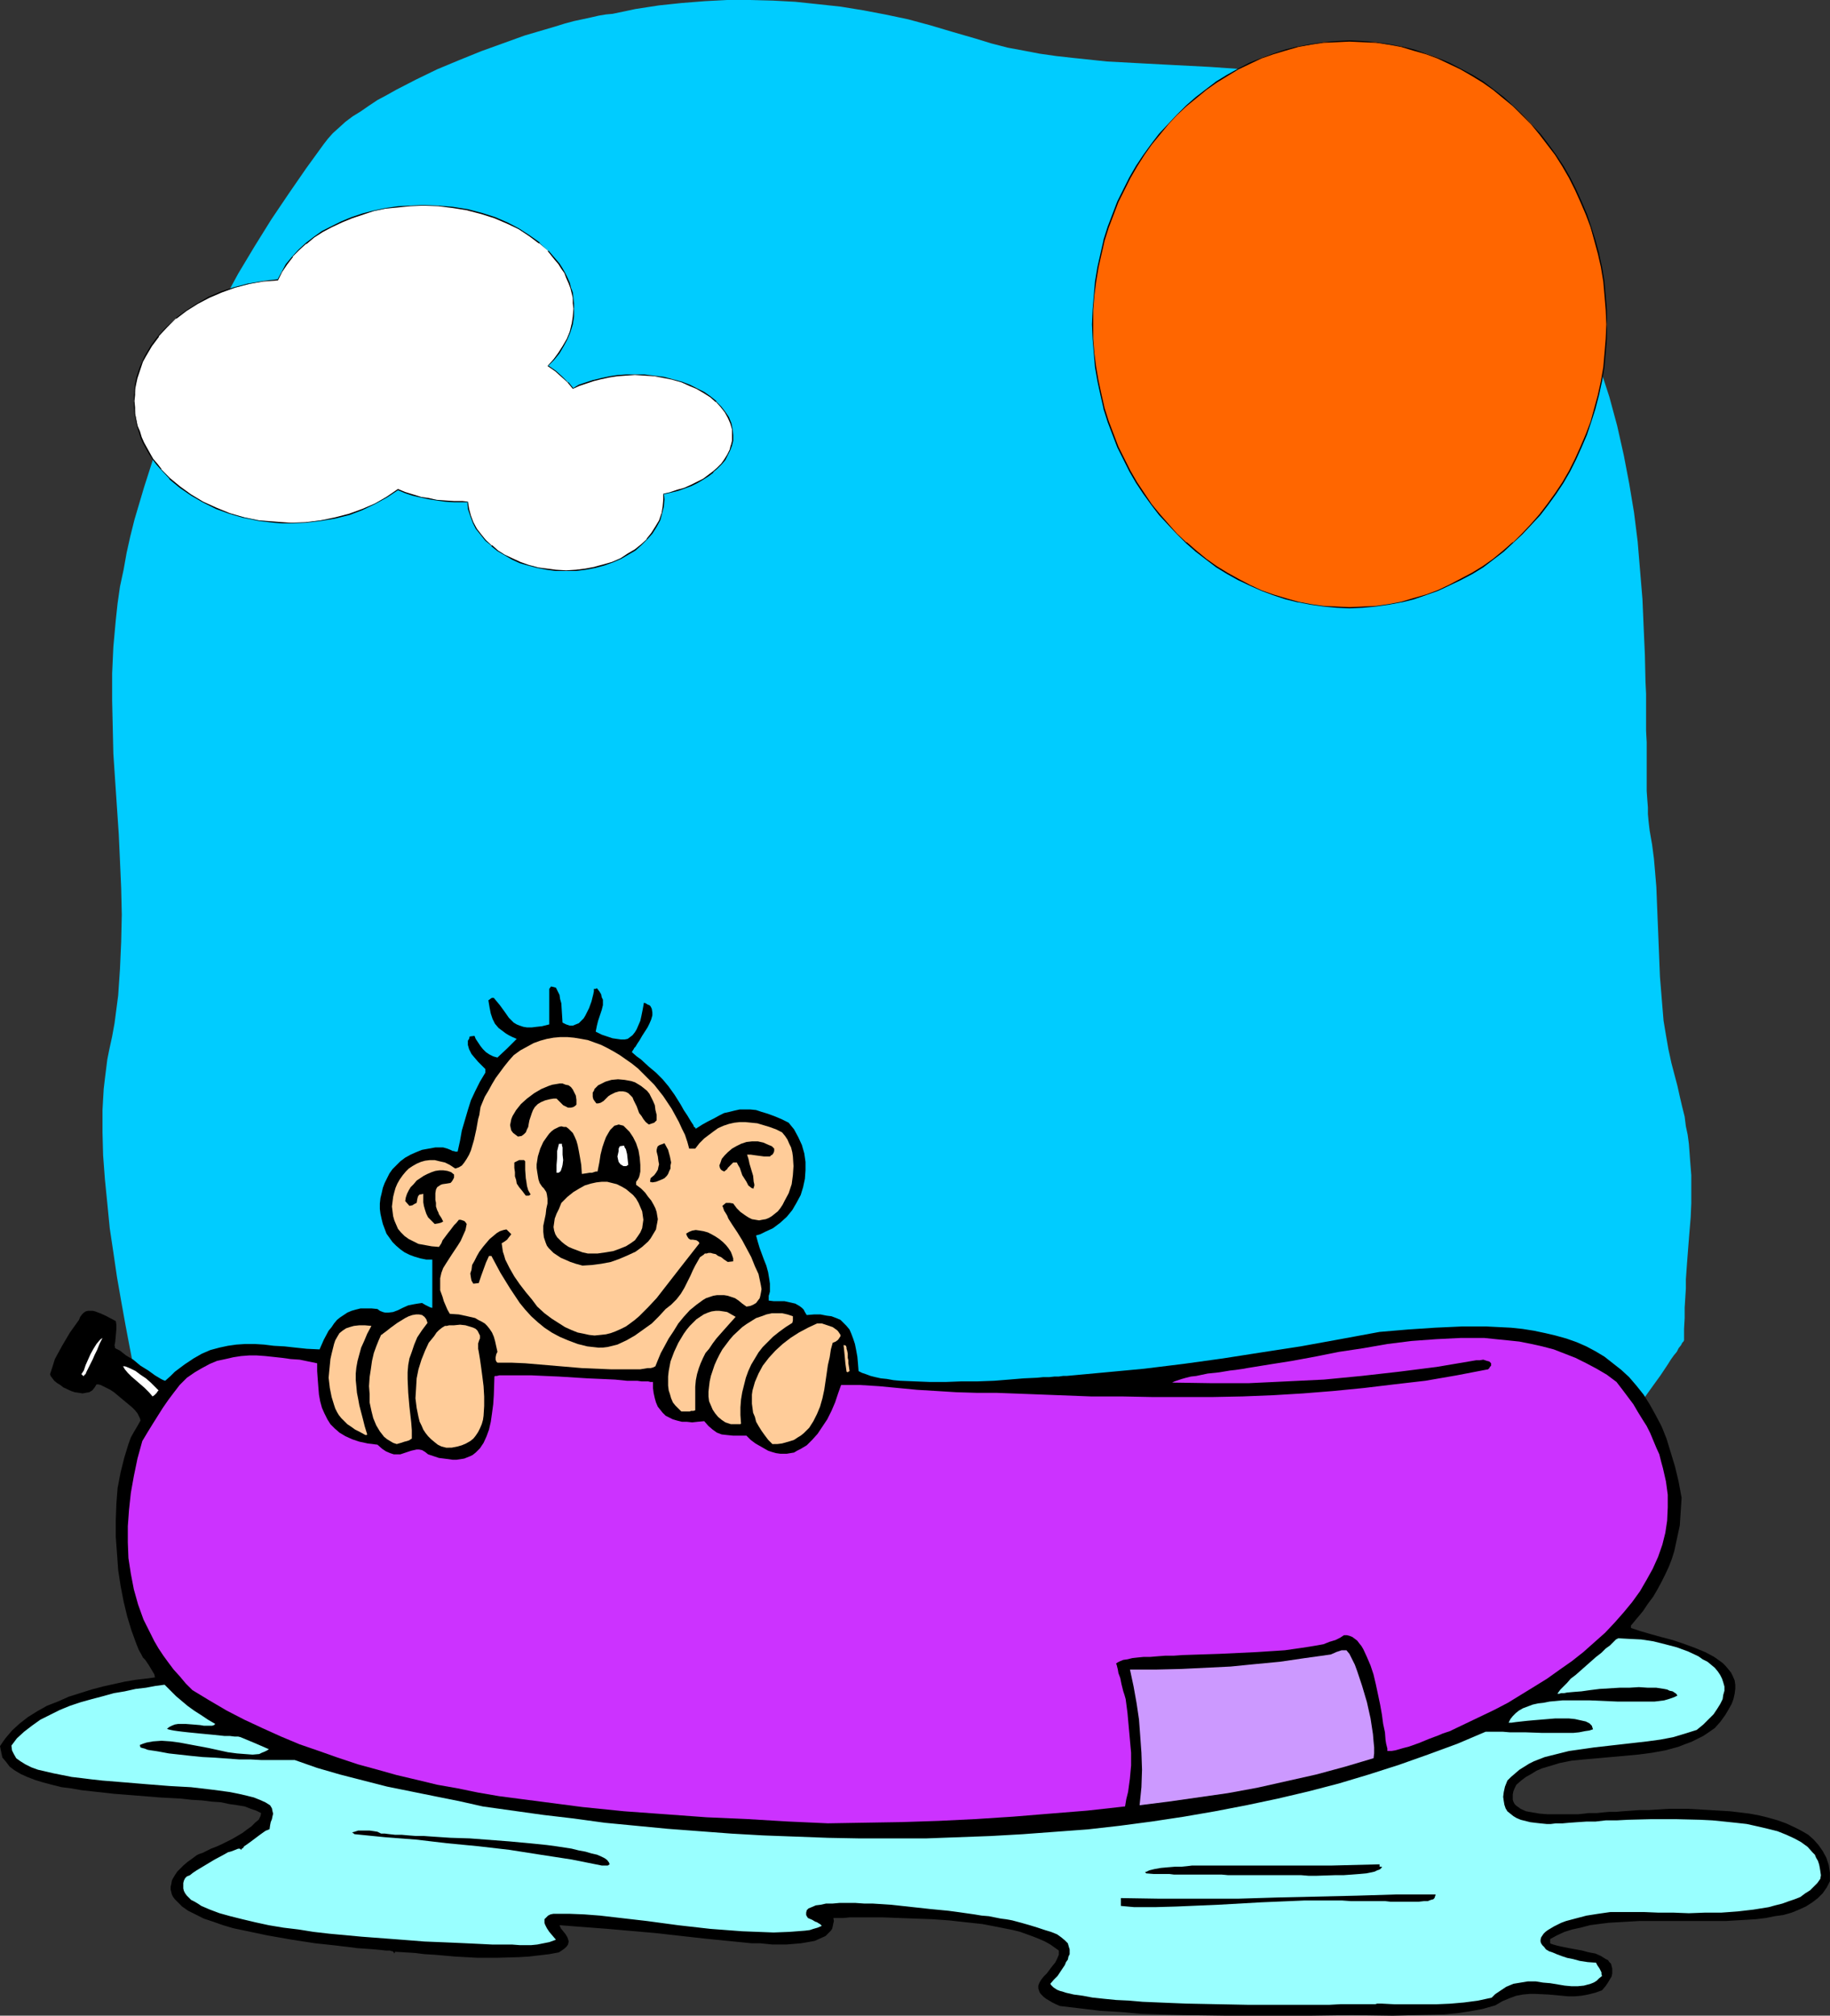 <?xml version="1.0" encoding="UTF-8" standalone="no"?>
<svg
   version="1.0"
   width="129.766mm"
   height="142.927mm"
   id="svg33"
   sodipodi:docname="Innertubing 8.wmf"
   xmlns:inkscape="http://www.inkscape.org/namespaces/inkscape"
   xmlns:sodipodi="http://sodipodi.sourceforge.net/DTD/sodipodi-0.dtd"
   xmlns="http://www.w3.org/2000/svg"
   xmlns:svg="http://www.w3.org/2000/svg">
  <rect width="100%" height="100%" fill="#333333" stroke="none"/>
  <sodipodi:namedview
     id="namedview33"
     pagecolor="#ffffff"
     bordercolor="#000000"
     borderopacity="0.25"
     inkscape:showpageshadow="2"
     inkscape:pageopacity="0.0"
     inkscape:pagecheckerboard="0"
     inkscape:deskcolor="#d1d1d1"
     inkscape:document-units="mm" />
  <defs
     id="defs1">
    <pattern
       id="WMFhbasepattern"
       patternUnits="userSpaceOnUse"
       width="6"
       height="6"
       x="0"
       y="0" />
  </defs>
  <path
     style="fill:#00ccff;fill-opacity:1;fill-rule:evenodd;stroke:none"
     d="m 426.3,388.624 -3.07,1.777 -3.07,1.777 -3.07,1.454 -3.07,1.454 -3.07,1.131 -3.232,1.131 -3.07,1.131 -3.232,0.808 -3.232,0.808 -3.07,0.646 -6.464,1.131 -6.464,0.808 -6.464,0.646 -6.626,0.485 -6.464,0.323 -6.626,0.323 -6.626,0.323 -6.464,0.485 -6.626,0.646 -6.626,0.808 -6.626,1.131 -6.949,1.454 -7.11,1.293 -7.434,1.131 -7.434,1.131 -7.595,0.97 -7.918,0.808 -7.918,0.808 -7.918,0.646 -8.08,0.485 -8.242,0.485 -8.242,0.323 -8.403,0.162 -8.403,0.162 h -8.403 l -8.565,-0.162 -8.403,-0.162 -8.403,-0.323 -8.565,-0.323 -8.403,-0.485 -8.565,-0.646 -8.403,-0.646 -8.242,-0.808 -8.242,-0.97 -8.242,-0.97 -8.08,-0.97 -8.08,-1.131 -7.918,-1.293 -7.757,-1.454 -7.595,-1.454 -7.434,-1.454 -7.434,-1.616 -7.11,-1.777 -9.211,-2.262 -2.262,-0.646 -2.101,-0.97 -2.101,-0.97 -2.101,-0.97 -1.939,-1.293 -1.778,-1.616 -1.616,-1.616 -1.616,-2.101 -1.454,-2.262 -0.646,-1.293 -0.485,-1.293 -0.646,-1.616 -0.485,-1.454 -0.485,-1.616 -0.485,-1.777 -0.485,-2.424 -0.646,-2.747 -1.131,-5.332 -1.131,-5.817 -1.131,-5.979 -1.131,-6.302 -1.131,-6.464 -0.97,-6.625 -0.97,-6.464 -0.646,-6.625 -0.646,-6.464 -0.485,-6.464 -0.162,-6.14 v -5.979 l 0.162,-2.909 0.162,-2.747 0.323,-2.747 0.323,-2.585 0.323,-2.585 0.485,-2.424 0.808,-3.717 0.646,-3.555 0.485,-3.717 0.485,-3.717 0.485,-7.11 0.323,-7.272 0.162,-7.272 -0.162,-7.11 -0.323,-7.272 -0.323,-7.11 -0.97,-14.381 -0.485,-7.272 -0.162,-7.11 -0.162,-7.11 v -7.272 l 0.323,-7.11 0.646,-7.11 0.485,-4.525 0.646,-4.525 0.97,-4.525 0.808,-4.525 0.97,-4.363 1.131,-4.525 1.293,-4.363 1.293,-4.363 2.747,-8.564 3.07,-8.564 3.555,-8.403 3.555,-8.079 3.878,-8.079 4.202,-7.756 4.202,-7.756 4.363,-7.272 4.525,-7.272 4.686,-6.948 4.686,-6.787 4.686,-6.464 1.131,-1.454 1.293,-1.454 1.616,-1.454 1.778,-1.616 1.939,-1.454 2.101,-1.293 2.101,-1.454 2.424,-1.616 2.424,-1.293 2.586,-1.454 5.333,-2.747 5.656,-2.747 5.818,-2.424 5.979,-2.424 5.818,-2.101 5.818,-2.101 5.494,-1.616 2.747,-0.808 2.586,-0.808 2.424,-0.646 2.262,-0.485 2.262,-0.485 2.101,-0.485 1.939,-0.323 1.778,-0.162 6.141,-1.293 6.302,-0.97 6.141,-0.646 6.141,-0.485 L 194.889,0 h 6.141 l 6.141,0.162 5.979,0.323 6.141,0.646 5.979,0.646 5.979,0.97 5.979,1.131 6.141,1.293 5.979,1.616 5.979,1.777 6.141,1.777 4.202,1.293 4.363,1.131 4.363,0.808 4.202,0.808 4.525,0.646 4.363,0.485 9.211,0.97 9.05,0.485 9.211,0.485 9.373,0.485 9.211,0.646 9.211,0.808 4.525,0.646 4.525,0.646 4.525,0.808 4.525,0.97 4.363,1.131 4.363,1.293 4.363,1.454 4.363,1.777 4.202,1.939 4.202,2.101 4.04,2.424 4.04,2.747 4.04,3.07 3.878,3.232 0.162,0.162 0.323,0.323 0.323,0.646 0.646,0.646 0.485,0.97 0.808,1.131 0.808,1.293 0.808,1.293 0.97,1.616 0.97,1.777 1.131,1.939 0.97,2.101 1.293,2.101 1.131,2.424 1.293,2.424 1.293,2.585 1.293,2.747 1.293,2.747 1.293,3.07 1.293,3.07 1.293,3.07 1.293,3.232 1.293,3.393 1.293,3.393 2.424,7.11 2.424,7.433 2.101,7.756 1.778,7.918 1.454,7.595 1.293,7.756 0.97,7.756 0.646,7.756 0.646,7.756 0.323,7.595 0.323,7.272 0.162,7.11 0.162,3.393 v 3.393 3.232 3.232 l 0.162,3.07 v 5.656 2.585 2.585 2.262 l 0.162,2.262 0.162,2.101 v 1.777 l 0.162,1.777 0.162,1.454 0.162,1.293 0.646,3.717 0.485,3.717 0.323,3.717 0.323,3.878 0.323,8.079 0.162,3.878 0.162,4.04 0.323,8.079 0.646,7.918 0.323,3.878 0.646,3.878 0.646,3.717 0.808,3.717 0.808,3.07 0.808,3.07 0.646,2.909 0.646,2.747 0.646,2.585 0.323,2.585 0.485,2.262 0.323,2.424 0.162,2.101 0.162,2.262 0.323,4.04 v 3.878 3.717 l -0.162,3.717 -0.323,3.878 -0.323,4.04 -0.323,4.201 -0.323,4.525 v 2.424 l -0.162,2.585 -0.162,2.585 v 2.747 l -0.162,2.909 v 3.07 l -0.162,0.323 -0.323,0.323 -0.323,0.646 -0.646,0.808 -0.485,0.97 -0.808,0.97 -0.808,1.131 -0.808,1.293 -0.97,1.454 -0.97,1.454 -2.101,2.909 -4.525,6.302 -2.262,2.909 -2.262,2.909 -1.131,1.131 -0.808,1.131 -0.97,1.131 -0.97,0.97 -0.808,0.646 -0.646,0.646 -0.646,0.485 -0.646,0.162 h -0.323 l -0.323,-0.162 -0.323,-0.485 z"
     id="path1" />
  <path
     style="fill:#000000;fill-opacity:1;fill-rule:evenodd;stroke:none"
     d="m 373.296,540.195 -10.989,-0.162 -11.15,0.162 h -22.624 l -11.312,-0.162 -11.312,-0.323 -5.494,-0.485 -5.494,-0.323 -5.333,-0.646 -5.494,-0.646 -1.131,-0.485 -0.97,-0.485 -0.808,-0.485 -0.808,-0.485 -0.646,-0.485 -0.485,-0.485 -0.323,-0.323 -0.323,-0.485 -0.323,-0.97 v -0.808 l 0.323,-0.808 0.485,-0.808 0.646,-0.808 0.808,-0.808 1.454,-1.939 0.808,-0.97 0.485,-0.97 0.485,-1.131 v -1.131 l -1.131,-0.808 -1.131,-0.808 -1.454,-0.808 -1.454,-0.646 -1.616,-0.646 -1.778,-0.646 -1.778,-0.646 -1.939,-0.485 -4.04,-0.808 -4.202,-0.808 -4.525,-0.485 -4.363,-0.485 -4.525,-0.323 -4.525,-0.162 -4.363,-0.162 -4.202,-0.162 h -9.05 l -1.616,0.162 h -2.747 l 0.162,0.808 -0.162,0.646 -0.162,0.808 -0.162,0.646 -0.323,0.485 -0.485,0.485 -0.97,0.97 -1.454,0.646 -1.454,0.646 -1.778,0.323 -1.939,0.323 -3.878,0.323 h -3.717 l -1.616,-0.162 -1.616,-0.162 h -1.293 -0.97 l -12.928,-1.293 -12.928,-1.454 -12.928,-1.131 -12.766,-0.97 0.323,0.808 0.646,0.808 0.646,0.808 0.485,0.808 0.323,0.97 v 0.323 l -0.162,0.646 -0.323,0.485 -0.485,0.485 -0.646,0.485 -0.97,0.646 -2.586,0.485 -2.747,0.323 -2.747,0.323 -2.747,0.162 -5.656,0.162 h -5.494 l -5.818,-0.323 -5.494,-0.485 -2.747,-0.162 -2.586,-0.323 -5.333,-0.323 v 0.162 l -0.162,0.323 -0.162,-0.323 -0.323,-0.323 h -0.323 l -0.323,-0.162 h -1.131 l -1.454,-0.162 -1.778,-0.162 -2.101,-0.162 -2.424,-0.162 -2.424,-0.323 -1.454,-0.162 -1.293,-0.162 -2.909,-0.323 -3.07,-0.323 -6.302,-0.97 -6.464,-1.131 -3.07,-0.646 -3.07,-0.646 -3.07,-0.646 -2.747,-0.808 -2.747,-0.97 -2.424,-0.808 -2.262,-1.131 -1.939,-0.97 -1.616,-1.131 -1.293,-1.293 -0.646,-0.646 -0.485,-0.646 -0.323,-0.646 -0.162,-0.646 -0.162,-0.646 v -0.808 l 0.162,-0.646 0.162,-0.97 0.323,-0.646 0.485,-0.808 0.646,-0.97 0.808,-0.808 0.808,-0.808 1.131,-0.97 1.131,-0.808 1.293,-0.97 0.646,-0.323 0.97,-0.323 0.97,-0.485 1.293,-0.646 1.293,-0.485 1.454,-0.646 2.909,-1.454 2.747,-1.616 1.293,-0.97 1.131,-0.808 0.97,-0.97 0.97,-0.808 0.485,-0.97 0.162,-0.808 -1.293,-0.646 -1.454,-0.485 -1.616,-0.646 -1.939,-0.323 -2.262,-0.323 -2.262,-0.485 -2.424,-0.162 -2.586,-0.323 -2.747,-0.162 -2.909,-0.323 -5.818,-0.323 -5.979,-0.485 -6.141,-0.485 -5.818,-0.646 -2.909,-0.323 -2.747,-0.485 -2.586,-0.323 -2.586,-0.646 -2.424,-0.646 -2.101,-0.646 -2.101,-0.808 -1.778,-0.808 L 3.878,474.428 2.586,473.458 1.616,472.166 0.646,471.034 0.323,469.58 0.162,468.772 0,467.964 l 0.646,-0.97 0.808,-1.131 1.778,-2.101 1.939,-1.777 2.262,-1.777 2.586,-1.616 2.586,-1.454 2.909,-1.131 2.909,-1.293 3.07,-0.97 3.07,-0.97 3.07,-0.808 2.909,-0.646 2.909,-0.646 2.909,-0.485 2.747,-0.323 2.424,-0.323 -0.162,-0.808 -0.485,-0.808 -0.97,-1.616 -0.97,-1.454 -0.646,-0.646 -0.323,-0.646 -0.808,-1.454 -0.646,-1.616 -1.293,-3.555 -1.131,-3.717 -0.97,-4.04 -0.808,-4.201 -0.646,-4.201 -0.323,-4.525 -0.323,-4.363 v -4.525 l 0.162,-4.363 0.323,-4.201 0.808,-4.201 0.97,-3.878 1.131,-3.717 0.646,-1.777 0.808,-1.454 0.97,-1.616 0.808,-1.454 -0.162,-0.646 -0.323,-0.646 -0.323,-0.646 -0.646,-0.808 -0.808,-0.808 -0.97,-0.808 -1.939,-1.616 -1.939,-1.616 -0.97,-0.646 -0.97,-0.485 -0.97,-0.485 -0.646,-0.323 -0.646,-0.162 h -0.485 l -0.485,0.808 -0.646,0.808 -0.808,0.485 -0.97,0.162 -0.808,0.162 -0.97,-0.162 -1.131,-0.162 -0.97,-0.323 -2.101,-0.97 -0.808,-0.646 -0.808,-0.485 -0.808,-0.646 -0.485,-0.646 -0.485,-0.646 -0.162,-0.485 0.646,-1.939 0.646,-2.101 0.97,-1.777 0.97,-1.777 2.101,-3.555 2.424,-3.393 0.323,-0.808 0.485,-0.646 0.485,-0.485 0.485,-0.323 0.646,-0.162 h 0.646 0.646 l 0.646,0.162 1.293,0.485 1.454,0.646 2.747,1.454 0.162,0.97 v 1.131 l -0.162,1.939 -0.162,1.616 -0.162,0.808 0.162,0.808 0.646,0.323 0.646,0.323 0.808,0.646 0.808,0.646 1.939,1.131 1.939,1.616 2.101,1.293 1.778,1.293 0.808,0.485 0.808,0.485 0.646,0.323 0.485,0.162 1.454,-1.293 1.131,-1.131 1.293,-0.97 1.293,-0.97 2.424,-1.616 2.262,-1.293 2.262,-0.97 2.424,-0.646 2.262,-0.485 2.262,-0.323 2.424,-0.162 h 2.424 l 2.586,0.162 2.586,0.323 2.909,0.162 2.909,0.323 3.07,0.323 3.394,0.162 1.131,-2.585 1.293,-2.424 0.808,-0.97 0.646,-0.97 0.808,-0.97 0.808,-0.646 0.97,-0.646 0.97,-0.646 1.131,-0.485 1.131,-0.323 1.293,-0.323 h 1.454 1.454 l 1.616,0.162 0.646,0.485 0.808,0.323 0.646,0.162 h 0.808 l 1.293,-0.162 1.293,-0.485 1.293,-0.646 1.454,-0.646 1.616,-0.323 0.97,-0.162 1.131,-0.162 0.808,0.485 0.646,0.323 0.323,0.162 0.323,0.162 0.485,0.162 h 0.162 v -6.14 -2.262 -3.717 -0.485 -0.323 h -1.616 l -1.616,-0.323 -1.616,-0.485 -1.293,-0.485 -1.293,-0.646 -1.131,-0.808 -1.131,-0.97 -0.97,-0.97 -0.808,-1.131 -0.808,-1.131 -0.485,-1.293 -0.485,-1.293 -0.323,-1.293 -0.323,-1.454 -0.162,-1.293 v -1.454 l 0.162,-1.454 0.323,-1.293 0.323,-1.454 0.485,-1.293 0.646,-1.293 0.646,-1.293 0.808,-1.131 1.131,-1.131 0.97,-0.97 1.293,-0.97 1.454,-0.808 1.454,-0.646 1.616,-0.646 1.778,-0.323 1.778,-0.323 h 2.101 l 1.131,0.323 0.808,0.323 0.646,0.323 h 0.323 l 0.323,0.162 h 0.646 l 0.646,-2.909 0.485,-2.747 0.808,-2.747 0.808,-2.747 0.808,-2.585 1.131,-2.424 1.293,-2.585 1.454,-2.424 v -0.97 l -1.939,-1.939 -0.97,-1.131 -0.808,-0.97 -0.646,-1.293 -0.323,-1.131 v -1.131 l 0.323,-0.485 0.162,-0.646 1.293,-0.162 0.323,0.808 1.293,1.939 0.646,0.808 0.808,0.808 0.97,0.646 0.97,0.485 1.131,0.323 2.586,-2.424 2.586,-2.585 -1.131,-0.485 -0.97,-0.485 -0.808,-0.485 -0.646,-0.485 -1.293,-0.97 -0.97,-1.131 -0.646,-1.293 -0.485,-1.454 -0.323,-1.616 -0.323,-1.939 0.485,-0.323 0.162,-0.162 0.323,-0.162 h 0.485 l 0.808,0.97 0.808,0.97 1.293,1.777 1.131,1.616 0.646,0.646 0.646,0.646 0.808,0.485 0.808,0.323 0.97,0.323 0.97,0.162 h 1.293 l 1.293,-0.162 1.454,-0.162 1.939,-0.485 v -0.808 -0.808 -1.454 -3.878 -1.131 -1.454 l 0.485,-0.646 1.293,0.323 0.485,0.97 0.485,0.97 0.162,1.131 0.323,1.131 0.162,2.585 0.162,2.585 0.97,0.485 0.97,0.323 h 0.808 l 0.808,-0.323 0.808,-0.323 0.646,-0.646 0.646,-0.646 0.485,-0.808 0.97,-1.939 0.646,-1.777 0.485,-1.939 0.162,-0.808 v -0.646 h 0.485 l 0.323,-0.162 0.646,0.808 0.485,0.808 0.162,0.808 0.323,0.646 v 0.808 0.646 l -0.323,1.293 -0.485,1.454 -0.485,1.454 -0.323,1.293 -0.323,1.616 1.616,0.808 1.454,0.485 1.454,0.485 1.131,0.162 1.131,0.162 h 0.97 l 0.808,-0.162 0.646,-0.485 0.646,-0.485 0.646,-0.808 0.485,-0.808 0.485,-1.131 0.485,-1.131 0.323,-1.454 0.323,-1.616 0.323,-1.777 0.485,0.162 0.485,0.323 0.485,0.162 0.323,0.323 0.323,0.646 0.162,0.97 v 0.808 l -0.323,1.131 -0.485,1.131 -0.485,0.97 -1.454,2.262 -0.646,1.131 -0.646,0.97 -0.485,0.808 -0.323,0.323 -0.162,0.323 -0.323,0.485 -0.162,0.323 1.293,1.131 1.131,0.808 2.101,1.939 1.939,1.616 1.778,1.777 1.616,1.939 1.616,2.262 0.808,1.293 0.808,1.293 0.808,1.454 0.97,1.454 0.485,0.808 0.485,0.808 0.323,0.485 0.323,0.485 0.162,0.485 0.323,0.162 0.162,0.323 1.778,-1.131 1.454,-0.808 1.616,-0.808 1.454,-0.808 1.293,-0.646 1.454,-0.323 1.293,-0.323 1.454,-0.323 h 1.293 1.454 l 1.616,0.162 1.454,0.485 1.616,0.485 1.778,0.646 1.939,0.808 1.939,0.97 1.454,1.777 1.131,2.101 0.97,2.101 0.646,2.262 0.323,2.262 v 2.262 l -0.162,2.262 -0.485,2.262 -0.646,2.101 -1.131,2.101 -1.131,1.939 -1.454,1.777 -1.778,1.616 -1.939,1.454 -2.101,0.97 -1.293,0.646 -1.131,0.323 0.485,1.777 0.485,1.616 1.131,3.07 0.646,1.616 0.485,1.777 0.323,1.939 0.162,1.131 v 1.131 0.97 l -0.162,0.646 -0.162,0.485 v 0.323 0.97 l 1.293,0.162 h 1.454 1.454 l 1.454,0.323 1.454,0.323 1.131,0.646 0.646,0.485 0.485,0.485 0.323,0.646 0.485,0.808 1.939,-0.162 h 1.778 l 1.616,0.323 1.293,0.162 1.293,0.485 1.131,0.485 0.808,0.808 0.808,0.808 0.808,0.97 0.485,1.131 0.485,1.293 0.485,1.454 0.323,1.616 0.323,1.777 0.162,1.777 0.162,2.101 0.97,0.485 0.97,0.323 1.293,0.485 1.293,0.323 1.454,0.323 1.616,0.162 1.778,0.323 1.778,0.162 3.878,0.162 4.04,0.162 h 4.363 l 4.202,-0.162 h 4.363 l 4.363,-0.162 4.04,-0.323 3.878,-0.323 3.555,-0.162 1.616,-0.162 h 1.616 l 1.454,-0.162 h 1.131 l 1.131,-0.162 h 0.97 l 10.504,-0.97 10.342,-0.97 10.504,-1.293 10.504,-1.454 10.342,-1.616 10.504,-1.616 10.666,-1.939 10.504,-1.939 7.595,-0.646 7.272,-0.485 7.11,-0.323 h 3.394 3.394 l 3.232,0.162 3.232,0.162 3.07,0.323 3.07,0.485 3.07,0.646 2.747,0.646 2.909,0.808 2.747,0.97 2.586,1.131 2.424,1.293 2.424,1.454 2.262,1.777 2.262,1.777 2.101,1.939 1.939,2.262 1.939,2.424 1.616,2.585 1.616,2.909 1.616,3.07 1.293,3.232 1.131,3.717 1.131,3.717 0.97,4.04 0.808,4.363 -0.162,2.585 -0.162,2.424 -0.162,2.424 -0.485,2.262 -0.485,2.262 -0.485,2.262 -0.646,2.101 -0.808,2.101 -0.97,2.101 -0.97,1.939 -1.131,2.101 -1.131,1.939 -1.454,1.939 -1.293,1.939 -1.616,1.939 -1.616,1.939 v 0.646 l 2.424,0.808 2.747,0.808 2.909,0.808 3.07,0.808 2.909,0.97 3.07,1.131 2.747,1.131 2.424,1.293 1.131,0.808 1.131,0.808 0.808,0.808 0.808,0.97 0.646,0.808 0.485,0.97 0.485,1.131 0.162,1.131 v 1.131 l -0.162,1.293 -0.323,1.454 -0.485,1.293 -0.808,1.454 -0.97,1.616 -1.293,1.777 -1.454,1.616 -1.616,1.131 -1.454,0.97 -1.616,0.808 -1.616,0.808 -1.778,0.646 -1.616,0.646 -3.555,0.97 -3.555,0.646 -3.717,0.485 -7.11,0.646 -7.272,0.646 -3.394,0.323 -3.232,0.646 -3.232,0.97 -1.616,0.485 -1.454,0.646 -1.293,0.808 -1.454,0.808 -1.293,0.97 -1.293,1.131 -0.485,0.97 -0.323,0.808 -0.162,0.808 v 0.808 0.646 l 0.162,0.485 0.323,0.646 0.485,0.485 0.485,0.323 0.646,0.485 1.454,0.646 1.778,0.323 1.939,0.323 2.101,0.162 h 2.101 2.101 1.939 1.939 l 1.616,-0.162 1.293,-0.162 h 1.131 1.131 l 1.454,-0.162 1.778,-0.162 h 1.778 l 1.939,-0.162 2.262,-0.162 2.262,-0.162 h 2.424 l 2.586,-0.162 2.586,-0.162 h 5.333 l 5.656,0.323 5.494,0.323 2.747,0.323 2.586,0.323 2.586,0.485 2.586,0.646 2.262,0.646 2.262,0.808 2.101,0.97 1.939,0.97 1.939,1.131 1.454,1.293 1.293,1.454 1.131,1.616 0.97,1.777 0.646,1.939 0.323,2.101 v 2.262 l -0.808,1.616 -1.131,1.616 -1.293,1.293 -1.454,1.131 -1.778,1.131 -1.778,0.808 -1.939,0.808 -2.262,0.646 -2.262,0.323 -2.424,0.485 -2.586,0.323 -2.586,0.162 -5.494,0.323 h -5.656 -5.818 -5.979 -5.656 l -5.656,0.323 -2.747,0.162 -2.586,0.323 -2.424,0.323 -2.424,0.646 -2.262,0.485 -2.101,0.646 -2.101,0.97 -1.778,0.97 v 0.485 0.646 l 0.323,0.162 0.485,0.162 1.131,0.323 1.454,0.323 1.616,0.323 3.555,0.646 1.778,0.485 1.778,0.323 1.454,0.646 1.293,0.808 0.646,0.323 0.323,0.485 0.485,0.485 0.162,0.646 0.162,0.646 v 0.646 0.646 l -0.162,0.808 -0.485,0.808 -0.485,0.808 -0.646,0.97 -0.97,1.131 -1.778,0.646 -1.939,0.485 -1.778,0.323 -1.778,0.162 h -1.778 l -1.778,-0.162 -3.555,-0.323 -3.394,-0.162 h -1.616 l -1.778,0.162 -1.778,0.323 -1.778,0.646 -1.939,0.808 -1.939,1.131 -3.394,0.97 -3.555,0.646 -3.232,0.485 -3.555,0.323 -6.949,0.162 z"
     id="path2" />
  <path
     style="fill:#99ffff;fill-opacity:1;fill-rule:evenodd;stroke:none"
     d="m 370.225,536.963 h -1.131 l -0.485,0.162 h -2.262 -1.939 -2.424 -2.747 l -2.909,0.162 h -6.626 -3.555 -7.757 -4.04 l -8.242,-0.162 -8.08,-0.162 -4.04,-0.162 -3.878,-0.162 -3.878,-0.162 -3.717,-0.323 -3.394,-0.162 -3.232,-0.323 -3.07,-0.323 -2.586,-0.485 -2.424,-0.323 -2.101,-0.485 -0.97,-0.323 -0.646,-0.162 -0.808,-0.323 -0.485,-0.323 -0.485,-0.323 -0.323,-0.323 -0.323,-0.323 -0.162,-0.323 0.97,-1.131 0.97,-0.97 0.646,-0.97 0.646,-0.97 0.646,-0.97 0.323,-0.808 0.485,-0.646 0.162,-0.808 0.323,-0.646 v -0.646 -0.646 l -0.162,-0.485 -0.323,-1.131 -0.808,-0.808 -0.97,-0.808 -1.131,-0.808 -1.616,-0.646 -1.616,-0.485 -1.939,-0.646 -2.101,-0.646 -2.262,-0.646 -2.424,-0.646 -0.808,-0.162 -0.97,-0.162 -1.293,-0.162 -1.616,-0.323 -1.616,-0.323 -1.939,-0.162 -1.939,-0.323 -2.262,-0.323 -2.262,-0.323 -2.424,-0.323 -5.01,-0.485 -10.342,-1.131 -5.01,-0.323 h -2.262 l -2.262,-0.162 h -4.363 l -1.778,0.162 h -1.778 l -1.454,0.323 -1.293,0.162 -1.131,0.485 -0.808,0.323 -0.485,0.485 -0.162,0.646 v 0.646 l 0.162,0.323 0.323,0.485 1.131,0.485 0.808,0.485 0.485,0.162 0.485,0.323 0.323,0.162 0.162,0.162 0.323,0.323 -1.131,0.485 -1.131,0.323 -0.97,0.323 -1.293,0.162 -4.202,0.323 -4.202,0.162 -4.202,-0.162 -4.202,-0.162 -8.565,-0.646 -8.565,-0.97 -8.403,-1.131 -8.403,-0.97 -4.202,-0.485 -4.202,-0.323 -4.04,-0.162 h -4.202 l -0.808,0.162 -0.646,0.323 -0.323,0.323 -0.323,0.323 -0.323,0.323 v 0.485 0.485 l 0.162,0.485 0.485,0.97 0.646,0.97 1.778,2.101 -1.778,0.646 -1.616,0.323 -1.616,0.323 -1.616,0.162 h -3.07 l -2.101,-0.162 h -2.586 -2.747 l -3.232,-0.162 -3.394,-0.162 -3.555,-0.162 -3.878,-0.162 -4.04,-0.162 -4.04,-0.323 -4.202,-0.323 -8.565,-0.646 -8.726,-0.808 -4.202,-0.485 -4.04,-0.646 -4.04,-0.485 -3.878,-0.646 -3.717,-0.808 -3.394,-0.808 -3.232,-0.808 -2.909,-0.808 -2.586,-0.97 -1.131,-0.485 -1.131,-0.485 -0.97,-0.646 -0.808,-0.485 -0.97,-0.485 -0.646,-0.646 -0.485,-0.485 -0.485,-0.646 -0.323,-0.646 -0.162,-0.646 v -0.646 -0.808 l 0.162,-0.646 0.323,-0.646 0.485,-0.485 0.808,-0.323 0.808,-0.646 0.97,-0.646 2.424,-1.454 2.424,-1.454 2.424,-1.293 1.131,-0.646 1.131,-0.323 0.808,-0.323 0.808,-0.323 h 0.485 l 0.323,0.323 0.162,-0.323 0.323,-0.162 0.323,-0.485 0.485,-0.323 1.131,-0.808 2.586,-1.939 1.131,-0.808 0.485,-0.323 0.485,-0.162 0.323,-0.162 h 0.162 l 0.162,-1.131 0.162,-0.808 0.323,-0.808 0.162,-0.808 0.162,-0.646 -0.162,-0.646 -0.162,-0.808 -0.485,-0.808 -1.293,-0.808 -1.454,-0.646 -1.616,-0.646 -1.939,-0.485 -2.101,-0.485 -2.424,-0.485 -2.424,-0.323 -2.424,-0.323 -2.747,-0.323 -2.747,-0.323 -5.818,-0.323 -6.141,-0.485 -5.818,-0.485 -5.979,-0.485 -2.909,-0.323 -2.586,-0.323 -2.747,-0.323 -2.424,-0.485 -2.424,-0.485 -2.101,-0.485 -2.101,-0.485 -1.778,-0.646 -1.616,-0.808 -1.293,-0.808 -1.131,-0.808 -0.646,-1.131 -0.485,-0.97 -0.162,-1.293 1.454,-1.939 1.939,-1.777 2.101,-1.616 2.262,-1.616 2.586,-1.293 2.586,-1.293 2.747,-1.131 2.909,-0.97 2.909,-0.808 3.07,-0.808 2.909,-0.808 2.909,-0.485 2.909,-0.646 2.747,-0.323 2.586,-0.485 2.424,-0.323 3.07,3.07 3.07,2.585 1.778,1.293 1.778,1.131 1.939,1.293 1.939,1.131 -0.323,0.323 -0.485,0.162 h -0.646 -0.808 -0.808 l -0.97,-0.162 -1.939,-0.162 -2.101,-0.162 h -1.778 l -0.97,0.162 -0.808,0.323 -0.646,0.323 -0.646,0.485 0.323,0.162 0.646,0.162 0.808,0.162 1.131,0.162 1.293,0.162 1.454,0.162 3.232,0.323 3.394,0.323 3.07,0.323 h 1.454 l 1.293,0.162 h 0.97 l 0.646,0.162 3.878,1.616 3.717,1.616 -0.485,0.323 -0.646,0.323 -0.808,0.323 -0.646,0.323 -1.778,0.162 -2.101,-0.162 -2.101,-0.162 -2.424,-0.323 -5.171,-1.131 -5.171,-0.97 -2.586,-0.485 -2.424,-0.323 -2.424,-0.162 -2.262,0.162 -1.778,0.323 -0.97,0.323 -0.808,0.323 0.162,0.646 0.485,0.162 0.646,0.162 0.808,0.323 0.97,0.162 1.131,0.162 0.97,0.162 2.586,0.485 2.909,0.323 2.909,0.323 3.232,0.323 3.232,0.162 6.626,0.485 h 3.07 l 2.909,0.162 h 2.909 5.171 0.808 l 5.979,2.101 6.141,1.777 6.302,1.616 6.302,1.616 12.766,2.585 6.464,1.293 6.464,1.454 8.08,1.131 8.08,1.131 8.242,0.97 8.242,1.131 8.403,0.808 8.403,0.808 8.565,0.646 8.565,0.646 8.565,0.485 8.726,0.323 8.565,0.323 8.726,0.162 h 8.726 8.726 l 8.726,-0.323 8.726,-0.323 8.565,-0.485 8.726,-0.646 8.726,-0.646 8.565,-0.97 8.565,-1.131 8.565,-1.293 8.403,-1.454 8.403,-1.616 8.403,-1.777 8.242,-1.939 8.08,-2.101 8.08,-2.424 8.08,-2.585 7.757,-2.747 7.918,-2.909 7.595,-3.232 h 1.293 1.454 1.778 l 1.939,0.162 h 4.202 l 4.525,0.162 h 6.302 1.939 l 1.616,-0.162 1.616,-0.323 1.131,-0.162 0.97,-0.323 -0.162,-0.485 -0.162,-0.485 -0.323,-0.323 -0.323,-0.323 -0.97,-0.485 -1.454,-0.323 -1.454,-0.323 -1.616,-0.162 h -1.939 -1.778 l -3.878,0.323 -1.939,0.162 -1.778,0.162 -1.454,0.162 -1.454,0.162 -1.131,0.162 h -0.808 l 0.485,-0.97 0.646,-0.808 0.808,-0.808 0.808,-0.646 1.131,-0.646 1.293,-0.485 1.293,-0.485 1.454,-0.323 1.454,-0.162 1.616,-0.323 3.394,-0.323 h 3.717 3.717 l 3.717,0.162 3.717,0.162 h 3.555 3.394 1.454 1.454 l 1.293,-0.162 1.293,-0.162 1.131,-0.323 0.97,-0.323 0.808,-0.323 0.646,-0.323 -0.323,-0.485 -0.485,-0.323 -0.485,-0.323 -0.808,-0.162 -0.646,-0.323 -0.808,-0.162 -2.101,-0.323 h -2.262 l -2.424,-0.162 -2.586,0.162 h -2.586 l -5.333,0.323 -2.586,0.323 -2.262,0.323 -2.101,0.162 -1.778,0.162 -0.808,0.162 h -0.808 l -0.485,0.162 h -0.485 l 0.323,-0.485 0.485,-0.646 0.808,-0.808 0.97,-0.97 0.97,-1.131 1.293,-0.97 2.747,-2.424 2.747,-2.424 1.454,-1.131 1.131,-1.131 1.131,-0.808 0.97,-0.97 0.646,-0.646 0.646,-0.323 2.909,0.162 3.232,0.162 3.232,0.485 3.232,0.808 3.07,0.808 3.07,1.131 2.747,1.293 1.131,0.808 1.293,0.646 0.97,0.808 0.97,0.808 0.808,0.97 0.646,0.97 0.485,0.97 0.323,0.97 0.323,1.131 v 1.131 l -0.323,1.131 -0.162,1.131 -0.646,1.293 -0.808,1.293 -0.97,1.454 -1.293,1.293 -1.454,1.454 -1.778,1.454 -3.07,0.97 -3.232,0.97 -3.394,0.646 -3.555,0.485 -7.11,0.808 -7.11,0.808 -3.394,0.485 -3.394,0.485 -3.232,0.808 -3.232,0.808 -2.909,1.131 -1.293,0.646 -1.293,0.808 -1.293,0.808 -1.131,0.97 -1.131,0.97 -0.97,0.97 -0.646,1.616 -0.323,1.454 -0.162,1.293 0.162,1.131 0.162,0.97 0.323,0.97 0.485,0.808 0.808,0.646 0.808,0.646 0.808,0.485 1.131,0.485 1.293,0.323 1.293,0.323 1.293,0.162 1.454,0.162 1.616,0.162 h 1.131 l 1.293,-0.162 h 1.778 l 1.778,-0.162 2.262,-0.162 2.424,-0.162 h 2.424 l 2.747,-0.323 h 2.909 l 3.07,-0.162 6.302,-0.162 h 6.464 l 6.626,0.162 3.232,0.162 3.232,0.323 3.07,0.323 2.909,0.323 2.909,0.646 2.747,0.646 2.586,0.646 2.424,0.97 2.101,0.97 1.778,0.97 1.778,1.293 1.293,1.454 0.646,0.646 0.323,0.808 0.485,0.808 0.323,0.97 0.162,0.808 0.162,0.97 0.162,1.131 -0.162,0.97 -0.808,1.131 -0.97,0.97 -0.97,0.97 -1.293,0.808 -1.293,0.97 -1.616,0.646 -1.454,0.485 -1.778,0.646 -1.939,0.485 -1.778,0.485 -4.04,0.646 -4.202,0.485 -4.363,0.323 h -4.363 l -4.363,0.162 -4.202,-0.162 h -4.04 l -3.878,-0.162 h -1.778 -1.616 -4.363 -1.131 l -3.394,0.485 -3.07,0.485 -3.07,0.808 -2.424,0.646 -1.293,0.485 -0.97,0.485 -0.97,0.485 -0.808,0.485 -0.808,0.485 -0.646,0.485 -0.485,0.485 -0.323,0.485 -0.323,0.485 -0.162,0.646 v 0.485 l 0.162,0.485 0.323,0.485 0.485,0.485 0.485,0.646 0.808,0.485 0.97,0.323 1.131,0.485 1.293,0.485 1.454,0.485 1.616,0.323 1.778,0.485 2.101,0.323 2.262,0.162 0.323,0.646 0.646,0.97 0.485,0.97 v 0.485 l 0.162,0.485 -0.808,0.646 -0.646,0.646 -0.808,0.485 -0.808,0.323 -1.778,0.485 -1.616,0.162 h -1.778 l -1.778,-0.162 -3.878,-0.646 -1.939,-0.162 -1.939,-0.323 h -2.101 l -1.939,0.323 -1.939,0.323 -1.939,0.808 -0.97,0.646 -0.97,0.646 -0.97,0.646 -0.97,0.97 -3.717,0.808 -3.717,0.485 -3.717,0.323 -3.717,0.162 h -7.595 -3.555 z"
     id="path3" />
  <path
     style="fill:#000000;fill-opacity:1;fill-rule:evenodd;stroke:none"
     d="m 303.969,511.109 -1.778,-0.162 -1.778,-0.162 v -2.101 l 10.342,0.162 h 10.504 10.504 l 10.666,-0.323 21.17,-0.485 10.504,-0.323 h 10.666 l -0.162,0.485 -0.162,0.485 -0.323,0.323 -0.646,0.162 -0.808,0.323 h -0.97 l -1.454,0.162 h -1.616 -1.131 -1.131 -3.717 l -1.454,-0.162 h -1.616 -1.778 -1.778 -1.939 -2.101 l -2.262,-0.162 h -2.262 -2.586 -5.333 l -11.474,0.485 -11.474,0.646 -11.312,0.485 -5.656,0.162 z"
     id="path4" />
  <path
     style="fill:#000000;fill-opacity:1;fill-rule:evenodd;stroke:none"
     d="m 343.238,502.544 h -2.747 -2.586 -8.726 l -1.778,-0.162 h -7.11 -2.262 -3.394 l -1.293,-0.162 h -1.293 -0.97 -1.939 l -1.939,-0.162 -0.162,-0.162 -0.162,-0.162 0.485,-0.162 0.646,-0.323 1.293,-0.323 1.778,-0.323 1.778,-0.162 1.939,-0.162 h 1.778 l 1.616,-0.162 1.293,-0.162 h 25.048 12.443 l 12.766,-0.323 v 0.646 h 0.646 l -0.162,0.323 -0.323,0.323 -0.323,0.162 -0.485,0.162 -0.646,0.323 -0.646,0.162 -1.616,0.323 -1.778,0.162 -2.101,0.162 -2.262,0.162 H 357.782 l -4.848,0.162 h -2.262 l -1.939,-0.162 h -1.939 -1.454 z"
     id="path5" />
  <path
     style="fill:#000000;fill-opacity:1;fill-rule:evenodd;stroke:none"
     d="m 161.277,499.959 -8.08,-1.616 -8.403,-1.293 -8.242,-1.293 -8.403,-0.97 -8.403,-0.808 -8.242,-0.97 -8.403,-0.646 -8.08,-0.808 -0.646,-0.485 0.646,-0.162 0.97,-0.323 h 0.808 1.131 1.131 l 1.131,0.162 0.97,0.162 0.97,0.485 h 0.97 l 1.293,0.162 1.454,0.162 h 1.778 l 1.778,0.162 2.101,0.162 h 2.101 l 2.262,0.162 4.848,0.323 5.171,0.162 10.666,0.808 5.171,0.485 4.848,0.485 2.424,0.323 2.101,0.323 2.101,0.323 1.939,0.485 1.778,0.323 1.616,0.485 1.454,0.323 1.131,0.485 0.97,0.485 0.646,0.485 0.485,0.646 0.162,0.485 -0.485,0.323 h -0.646 z"
     id="path6" />
  <path
     style="fill:#cc32ff;fill-opacity:1;fill-rule:evenodd;stroke:none"
     d="m 221.877,488.648 -10.666,-0.485 -10.827,-0.646 -10.989,-0.485 -10.989,-0.808 -11.15,-0.808 -11.15,-1.131 -11.15,-1.454 -11.15,-1.454 -5.656,-0.97 -5.494,-1.131 -5.494,-0.97 -5.333,-1.293 -5.494,-1.293 -5.171,-1.454 -5.333,-1.454 -5.333,-1.777 -5.01,-1.777 -5.171,-1.777 -5.01,-2.101 -5.01,-2.262 -4.848,-2.262 -4.686,-2.424 -4.686,-2.747 -4.525,-2.747 -1.778,-1.777 -1.616,-1.939 -1.616,-1.777 -1.454,-1.939 -1.293,-1.777 -1.293,-1.939 -1.131,-1.939 -0.97,-1.939 -0.97,-1.939 -0.97,-1.939 -1.454,-4.04 -1.131,-4.04 -0.808,-4.201 -0.646,-4.201 -0.162,-4.201 v -4.363 l 0.323,-4.363 0.485,-4.525 0.808,-4.525 0.97,-4.686 1.293,-4.686 1.454,-2.424 1.293,-2.101 2.747,-4.363 1.454,-2.101 1.454,-1.939 1.616,-2.101 1.939,-1.939 2.101,-1.454 1.939,-1.131 2.101,-1.131 1.939,-0.808 2.262,-0.485 2.101,-0.485 2.101,-0.323 2.101,-0.162 h 2.101 l 2.262,0.162 4.525,0.485 2.262,0.323 2.424,0.162 4.686,0.97 v 2.101 l 0.162,2.262 0.162,2.101 0.162,1.939 0.323,1.777 0.485,1.777 0.646,1.454 0.808,1.616 0.808,1.293 1.131,1.131 1.293,1.131 1.616,0.97 1.778,0.808 1.939,0.646 2.262,0.485 2.586,0.323 1.293,1.131 0.97,0.646 1.131,0.485 0.97,0.323 h 0.808 0.97 l 1.454,-0.485 1.454,-0.485 1.454,-0.323 h 0.646 l 0.808,0.162 0.808,0.485 0.808,0.646 1.454,0.485 1.454,0.485 1.293,0.162 1.293,0.162 1.131,0.162 h 0.97 l 1.131,-0.162 0.97,-0.162 1.616,-0.646 0.646,-0.323 0.808,-0.646 1.131,-1.131 0.97,-1.454 0.808,-1.777 0.646,-1.777 0.485,-2.101 0.323,-2.262 0.323,-2.424 0.162,-2.424 0.162,-5.009 0.162,-0.162 h 0.485 l 0.646,-0.162 h 0.808 4.848 1.454 1.616 l 3.555,0.162 3.717,0.162 7.757,0.485 3.717,0.162 3.555,0.162 1.616,0.162 1.616,0.162 h 1.293 1.454 l 1.131,0.162 h 0.97 0.808 l 0.646,0.162 h 0.646 v 1.616 l 0.162,1.293 0.323,1.454 0.323,1.131 0.485,1.131 0.646,0.808 0.646,0.808 0.808,0.808 0.97,0.485 0.97,0.485 1.131,0.323 1.293,0.323 h 1.293 l 1.454,0.162 1.454,-0.162 1.778,-0.162 1.131,1.293 1.131,0.97 1.131,0.808 1.293,0.485 1.454,0.162 1.616,0.162 h 1.616 1.939 l 1.131,1.131 1.293,0.97 1.131,0.646 1.131,0.646 1.131,0.646 0.97,0.323 1.131,0.323 1.131,0.162 h 0.808 0.97 l 0.97,-0.162 0.97,-0.162 0.808,-0.485 0.97,-0.485 1.616,-0.97 1.454,-1.454 1.454,-1.616 1.293,-1.939 1.293,-1.939 1.131,-2.262 0.97,-2.262 0.808,-2.424 0.808,-2.262 h 5.01 l 5.171,0.323 10.181,0.97 5.333,0.323 5.171,0.323 5.333,0.162 h 5.333 l 8.565,0.323 8.403,0.323 8.403,0.323 h 8.242 l 8.242,0.162 h 8.08 8.08 l 8.08,-0.162 8.08,-0.323 8.08,-0.485 8.08,-0.646 8.242,-0.808 8.08,-0.97 8.403,-0.97 8.403,-1.454 8.403,-1.616 0.323,-0.323 0.162,-0.323 0.323,-0.323 v -0.323 -0.323 l -0.485,-0.485 -0.646,-0.162 -0.97,-0.323 -0.97,0.162 h -0.97 l -10.504,1.777 -10.181,1.293 -10.019,1.131 -10.019,0.97 -10.019,0.485 -10.181,0.485 h -10.019 l -10.504,-0.162 0.646,-0.323 0.97,-0.323 0.97,-0.323 1.131,-0.323 1.293,-0.323 1.454,-0.162 3.07,-0.646 3.07,-0.323 2.909,-0.485 1.454,-0.162 1.131,-0.162 1.131,-0.162 0.808,-0.162 5.979,-0.97 6.141,-0.97 6.141,-1.131 6.464,-1.293 6.464,-0.97 6.464,-1.131 6.464,-0.808 6.626,-0.485 6.464,-0.323 h 3.232 3.232 l 3.07,0.323 3.232,0.323 3.07,0.323 3.232,0.646 2.909,0.646 3.07,0.808 2.909,1.131 2.909,1.131 2.909,1.454 2.747,1.454 2.747,1.616 2.586,1.939 1.616,2.101 1.454,1.939 1.454,1.939 1.131,1.939 1.293,2.101 1.131,1.777 0.97,1.939 0.808,1.939 0.808,1.939 0.808,1.777 0.485,1.939 0.485,1.777 0.808,3.555 0.485,3.555 v 3.393 l -0.162,3.555 -0.485,3.232 -0.808,3.232 -1.131,3.232 -1.454,3.232 -1.616,2.909 -1.778,3.07 -2.101,2.909 -2.262,2.747 -2.424,2.747 -2.586,2.747 -2.909,2.585 -2.909,2.585 -3.07,2.424 -3.232,2.262 -3.394,2.424 -3.394,2.101 -7.11,4.363 -3.717,1.939 -3.717,1.777 -7.434,3.555 -0.646,0.323 -0.97,0.323 -0.97,0.323 -1.131,0.485 -2.586,0.97 -2.747,1.131 -2.747,0.97 -1.293,0.323 -1.131,0.323 -1.131,0.323 -0.97,0.162 h -0.646 -0.485 v -0.646 l -0.162,-0.646 -0.162,-0.646 -0.162,-0.97 -0.162,-2.101 -0.485,-2.262 -0.323,-2.424 -0.485,-2.747 -1.131,-5.332 -0.646,-2.747 -0.808,-2.424 -0.97,-2.262 -0.97,-2.101 -0.485,-0.808 -0.646,-0.808 -0.485,-0.646 -0.646,-0.485 -0.646,-0.485 -0.808,-0.323 -0.646,-0.162 h -0.808 l -0.97,0.646 -1.293,0.646 -1.616,0.485 -1.616,0.646 -1.778,0.323 -1.939,0.323 -2.101,0.323 -2.262,0.323 -2.262,0.323 -2.424,0.162 -5.01,0.323 -10.181,0.485 -5.01,0.162 -4.848,0.162 -2.262,0.162 h -2.262 l -2.101,0.162 -1.939,0.162 h -1.778 l -1.616,0.162 -1.454,0.162 -1.293,0.323 -1.131,0.162 -0.808,0.323 -0.646,0.323 -0.485,0.323 0.162,0.323 0.162,0.646 0.162,0.646 0.162,0.97 0.485,1.293 0.323,1.616 0.485,1.939 0.323,0.97 0.323,1.131 0.485,3.717 0.323,3.555 0.323,3.555 0.323,3.555 v 3.393 l -0.323,3.555 -0.485,3.555 -0.485,1.939 -0.323,1.939 -10.181,1.131 -10.019,0.808 -9.858,0.808 -10.019,0.646 -9.858,0.485 -9.858,0.323 -9.858,0.162 z"
     id="path7" />
  <path
     style="fill:#cc99ff;fill-opacity:1;fill-rule:evenodd;stroke:none"
     d="m 305.424,483.8 0.485,-4.848 0.162,-4.686 -0.162,-4.525 -0.323,-4.525 -0.323,-4.363 -0.646,-4.363 -0.808,-4.525 -0.97,-4.525 h 6.949 l 6.787,-0.162 6.626,-0.323 6.626,-0.323 6.464,-0.646 6.787,-0.646 6.626,-0.97 6.949,-0.97 1.131,-0.485 0.323,-0.162 0.485,-0.162 0.97,-0.323 h 0.646 0.646 l 0.808,0.97 0.646,1.293 0.808,1.616 0.646,1.777 0.646,1.939 0.646,1.939 1.293,4.363 0.97,4.363 0.323,2.101 0.323,2.101 0.162,1.939 0.162,1.616 v 1.616 l -0.162,1.293 -7.595,2.262 -7.757,2.101 -7.918,1.777 -7.918,1.777 -7.918,1.454 -7.918,1.131 -7.918,1.131 z"
     id="path8" />
  <path
     style="fill:#ffcc99;fill-opacity:1;fill-rule:evenodd;stroke:none"
     d="m 119.584,387.977 -1.293,-0.323 -0.97,-0.485 -0.808,-0.646 -0.97,-0.808 -0.808,-0.808 -0.646,-0.808 -0.646,-0.97 -0.485,-1.131 -0.485,-0.97 -0.323,-1.293 -0.485,-2.424 -0.323,-2.585 0.162,-2.585 0.162,-2.747 0.485,-2.424 0.808,-2.585 0.97,-2.424 0.97,-2.101 1.454,-1.777 0.646,-0.97 0.646,-0.646 0.808,-0.646 0.808,-0.485 h 0.485 l 0.646,-0.162 h 1.293 l 1.616,-0.162 1.454,0.162 1.616,0.485 0.485,0.162 0.646,0.323 0.485,0.485 0.323,0.646 0.323,0.646 v 0.808 l -0.162,0.323 -0.162,0.485 -0.162,0.485 v 1.454 l 0.162,0.808 0.323,1.939 0.323,2.262 0.323,2.424 0.323,2.585 0.162,2.747 v 2.585 l -0.162,2.585 -0.162,1.131 -0.323,1.131 -0.485,1.131 -0.485,0.97 -0.646,0.97 -0.646,0.808 -0.808,0.646 -1.131,0.646 -1.131,0.485 -1.131,0.323 -1.616,0.323 z"
     id="path9" />
  <path
     style="fill:#ffcc99;fill-opacity:1;fill-rule:evenodd;stroke:none"
     d="m 106.333,387.008 -0.97,-0.323 -0.808,-0.485 -0.808,-0.485 -0.808,-0.646 -1.131,-1.454 -0.97,-1.616 -0.808,-1.939 -0.485,-1.939 -0.485,-2.262 v -2.262 l -0.162,-2.101 0.162,-2.424 0.323,-2.101 0.323,-2.262 0.485,-2.101 0.646,-1.777 0.646,-1.616 0.646,-1.454 0.323,-0.162 0.162,-0.162 0.646,-0.485 0.646,-0.485 0.808,-0.646 1.778,-1.293 2.101,-1.293 0.97,-0.485 0.97,-0.323 0.97,-0.162 h 0.808 l 0.808,0.162 0.646,0.485 0.485,0.646 0.162,0.485 0.162,0.485 -1.454,1.939 -1.293,1.939 -0.808,1.939 -0.646,1.939 -0.646,1.777 -0.323,1.777 -0.162,1.939 v 1.777 l 0.162,3.717 0.323,3.717 0.485,4.201 0.162,2.101 v 2.262 l -0.323,0.162 -0.162,0.162 -0.323,0.162 -0.485,0.162 -0.646,0.162 -0.97,0.323 z"
     id="path10" />
  <path
     style="fill:#ffcc99;fill-opacity:1;fill-rule:evenodd;stroke:none"
     d="m 207.009,387.008 -1.131,-1.131 -0.97,-1.293 -0.808,-1.131 -0.808,-1.293 -0.646,-1.131 -0.323,-1.293 -0.485,-1.131 -0.323,-2.424 v -1.131 -1.293 l 0.162,-1.131 0.646,-2.262 0.97,-2.262 1.131,-2.101 1.616,-2.101 1.778,-1.939 1.939,-1.777 2.101,-1.616 2.262,-1.454 2.424,-1.293 2.424,-1.131 h 1.293 l 1.454,0.485 1.454,0.485 1.131,0.808 0.323,0.323 0.323,0.485 0.323,0.485 v 0.323 l -0.323,0.485 -0.323,0.485 -0.646,0.485 -0.808,0.323 -0.485,1.777 -0.323,2.101 -0.485,2.101 -0.323,2.262 -0.646,4.363 -0.485,2.262 -0.646,2.262 -0.808,1.939 -0.97,1.939 -1.131,1.777 -1.454,1.454 -0.808,0.646 -0.808,0.485 -0.97,0.646 -0.97,0.323 -1.131,0.323 -1.131,0.323 -1.293,0.162 z"
     id="path11" />
  <path
     style="fill:#ffcc99;fill-opacity:1;fill-rule:evenodd;stroke:none"
     d="m 97.929,384.584 -1.454,-0.808 -1.293,-0.646 -1.131,-0.808 -0.97,-0.646 -0.808,-0.808 -0.808,-0.808 -0.646,-0.808 -0.485,-0.808 -0.485,-0.97 -0.323,-0.97 -0.646,-2.101 -0.485,-2.424 -0.323,-2.747 0.162,-1.777 0.162,-1.616 0.162,-1.616 0.323,-1.454 0.323,-1.293 0.323,-1.293 0.323,-0.97 0.646,-1.131 0.485,-0.808 0.808,-0.646 0.97,-0.646 0.97,-0.323 1.131,-0.323 1.454,-0.162 h 1.454 l 1.778,0.162 -1.131,2.101 -0.808,1.939 -0.808,1.777 -0.485,1.777 -0.485,1.777 -0.323,1.777 -0.162,1.616 v 1.777 l 0.162,1.616 0.162,1.777 0.323,1.616 0.323,1.777 0.97,3.717 0.485,1.939 0.646,2.101 -0.162,0.162 h -0.162 z"
     id="path12" />
  <path
     style="fill:#ffcc99;fill-opacity:1;fill-rule:evenodd;stroke:none"
     d="m 195.859,381.675 -1.454,-0.485 -0.97,-0.646 -0.97,-0.808 -0.808,-0.97 -0.646,-0.97 -0.485,-1.131 -0.485,-1.131 -0.162,-1.293 v -1.293 l 0.162,-1.454 0.162,-1.293 0.323,-1.454 0.485,-1.454 0.485,-1.454 0.646,-1.454 0.646,-1.293 0.808,-1.454 0.97,-1.293 0.97,-1.293 0.97,-1.131 2.424,-2.262 1.131,-0.808 1.293,-0.808 1.293,-0.808 1.454,-0.485 1.293,-0.485 1.454,-0.323 h 1.293 1.454 l 1.454,0.323 1.454,0.485 v 1.131 l -0.162,0.646 -1.778,1.131 -1.778,1.293 -1.616,1.293 -1.293,1.293 -1.454,1.454 -1.131,1.454 -0.97,1.616 -0.97,1.616 -0.808,1.777 -0.646,1.777 -0.485,1.939 -0.485,1.939 -0.323,1.939 -0.162,2.101 v 2.101 l 0.162,2.262 -0.162,0.162 h -0.323 z"
     id="path13" />
  <path
     style="fill:#ffcc99;fill-opacity:1;fill-rule:evenodd;stroke:none"
     d="m 182.608,378.282 -0.808,-0.808 -0.808,-0.808 -0.646,-0.808 -0.485,-1.131 -0.323,-1.131 -0.323,-0.97 -0.162,-1.293 v -1.131 -1.293 l 0.162,-1.454 0.485,-2.585 0.97,-2.585 1.131,-2.424 1.454,-2.424 0.808,-1.131 0.808,-0.97 0.97,-0.97 0.808,-0.808 0.97,-0.646 0.97,-0.646 1.131,-0.485 0.97,-0.323 1.131,-0.162 h 0.97 l 1.131,0.162 0.97,0.162 1.131,0.646 1.131,0.646 -1.454,1.616 -1.293,1.454 -1.293,1.454 -1.131,1.293 -0.97,1.293 -0.97,1.454 -0.97,1.131 -0.646,1.293 -0.646,1.454 -0.485,1.293 -0.485,1.616 -0.323,1.616 -0.162,1.777 v 1.939 1.939 2.424 l -0.485,0.162 h -0.646 l -0.323,0.162 z"
     id="path14" />
  <path
     style="fill:#ffffff;fill-opacity:1;fill-rule:evenodd;stroke:none"
     d="m 40.885,374.242 -0.97,-1.131 -1.131,-1.131 -2.424,-2.101 -1.131,-0.97 -0.97,-0.97 -0.808,-0.97 -0.485,-0.808 h 0.485 l 0.485,0.162 1.131,0.485 1.293,0.646 1.293,0.97 1.454,0.97 1.293,1.131 1.131,1.131 0.97,0.97 -0.323,0.323 -0.162,0.323 -0.323,0.323 -0.323,0.323 z"
     id="path15" />
  <path
     style="fill:#ffffff;fill-opacity:1;fill-rule:evenodd;stroke:none"
     d="m 22.301,368.748 -0.323,-0.323 -0.162,-0.162 0.646,-0.97 0.485,-1.454 1.293,-2.909 0.808,-1.454 0.808,-1.293 0.808,-0.97 0.323,-0.323 0.485,-0.323 -0.808,1.616 -0.646,1.616 -0.646,1.293 -0.485,1.131 -0.485,0.97 -0.485,0.97 -0.323,0.646 -0.323,0.646 -0.162,0.323 -0.162,0.485 -0.323,0.162 v 0.162 l -0.162,0.162 z"
     id="path16" />
  <path
     style="fill:#ffcc99;fill-opacity:1;fill-rule:evenodd;stroke:none"
     d="m 226.886,367.617 -0.162,-1.131 -0.162,-1.131 -0.162,-1.777 -0.162,-1.616 -0.162,-1.454 h 0.323 l 0.323,0.162 0.162,0.485 v 0.323 l 0.162,0.485 0.162,0.808 v 0.485 0.646 l 0.162,0.646 v 0.808 l 0.162,0.97 0.162,1.131 -0.323,0.162 -0.162,0.162 z"
     id="path17" />
  <path
     style="fill:#ffcc99;fill-opacity:1;fill-rule:evenodd;stroke:none"
     d="m 163.539,366.971 -7.595,-0.323 -7.595,-0.646 -7.595,-0.646 -3.717,-0.162 h -3.717 l -0.323,-0.323 -0.162,-0.485 v -0.646 l 0.162,-0.808 0.323,-0.646 -0.323,-1.454 -0.323,-1.454 -0.323,-1.131 -0.485,-1.131 -0.646,-0.97 -0.646,-0.808 -0.646,-0.646 -0.808,-0.485 -0.97,-0.485 -0.808,-0.485 -2.101,-0.485 -2.262,-0.485 -2.424,-0.162 -0.646,-1.131 -0.485,-1.131 -0.485,-1.131 -0.323,-1.131 -0.646,-1.777 v -1.777 -1.454 l 0.323,-1.454 0.485,-1.293 0.808,-1.293 1.454,-2.262 1.616,-2.424 0.808,-1.293 0.646,-1.454 0.646,-1.454 0.323,-1.616 -0.323,-0.485 -0.323,-0.323 -0.485,-0.162 -0.485,-0.162 h -0.485 l -0.646,0.808 -0.646,0.646 -0.97,1.293 -0.646,0.808 -0.485,0.646 -0.97,1.293 -0.323,0.808 -0.646,0.97 -1.939,-0.162 -1.778,-0.323 -1.778,-0.323 -1.293,-0.646 -1.293,-0.646 -1.131,-0.808 -0.97,-0.97 -0.808,-0.97 -0.485,-1.131 -0.485,-1.131 -0.323,-1.131 -0.162,-1.293 -0.162,-1.293 0.162,-1.293 0.162,-1.293 0.323,-1.293 0.323,-1.131 0.485,-1.131 0.646,-1.131 0.808,-1.131 0.808,-0.97 0.808,-0.808 0.97,-0.646 1.131,-0.646 1.131,-0.485 1.131,-0.323 1.293,-0.162 h 1.293 l 1.293,0.323 1.454,0.323 1.293,0.646 1.454,0.97 0.97,-0.323 0.808,-0.485 0.646,-0.808 0.646,-0.97 0.646,-1.131 0.485,-1.131 0.808,-2.747 0.646,-2.909 0.485,-2.747 0.323,-1.131 0.162,-1.131 0.162,-0.97 0.323,-0.808 0.808,-1.939 0.97,-1.616 0.97,-1.777 0.97,-1.616 2.262,-3.07 1.293,-1.616 1.293,-1.454 1.778,-1.293 1.778,-0.97 1.778,-0.97 1.778,-0.646 1.778,-0.485 1.778,-0.323 1.778,-0.162 h 1.939 l 1.778,0.162 1.939,0.323 1.778,0.323 1.778,0.646 1.778,0.646 1.616,0.808 1.778,0.97 1.616,0.97 1.616,1.131 1.616,1.131 1.616,1.293 1.454,1.454 2.909,2.909 2.424,3.07 2.262,3.393 1.939,3.555 0.808,1.777 0.808,1.616 0.646,1.939 0.485,1.777 h 1.616 l 1.131,-1.454 1.293,-1.293 1.293,-0.97 1.293,-0.97 1.131,-0.808 1.454,-0.646 1.454,-0.485 1.454,-0.323 1.454,-0.162 h 1.454 l 1.616,0.162 1.616,0.162 1.616,0.485 1.616,0.485 1.778,0.646 1.616,0.808 0.808,0.97 0.646,0.97 0.485,1.131 0.485,0.97 0.323,1.293 0.162,1.131 0.162,2.585 -0.162,2.424 -0.323,2.424 -0.808,2.424 -1.131,2.101 -0.485,0.97 -0.646,0.97 -0.646,0.808 -0.808,0.646 -0.808,0.646 -0.808,0.485 -0.808,0.323 -0.97,0.162 -0.808,0.162 -0.97,-0.162 -0.97,-0.162 -0.97,-0.485 -0.97,-0.646 -1.131,-0.808 -0.97,-0.97 -0.97,-1.293 -0.97,-0.162 h -0.97 l -0.97,0.808 0.162,0.323 0.162,0.485 0.162,0.485 0.323,0.485 0.485,0.808 0.323,0.808 1.131,1.777 1.293,1.939 1.293,2.101 2.424,4.525 0.97,2.424 0.97,2.101 0.485,2.262 0.162,0.808 0.162,0.97 -0.162,0.97 -0.162,0.808 -0.162,0.646 -0.485,0.646 -0.485,0.646 -0.808,0.485 -0.808,0.323 -0.97,0.162 -1.131,-0.808 -0.97,-0.808 -0.97,-0.646 -0.97,-0.323 -0.97,-0.323 -0.97,-0.162 h -0.97 -0.97 l -0.97,0.162 -0.97,0.323 -0.97,0.323 -0.808,0.485 -1.778,1.293 -1.778,1.454 -1.616,1.777 -1.454,1.777 -1.293,2.101 -1.293,1.939 -1.131,2.101 -0.97,1.777 -0.808,1.939 -0.646,1.616 -0.323,0.162 -0.323,0.162 -0.646,0.162 h -0.808 l -1.939,0.323 h -1.939 -1.939 z"
     id="path18" />
  <path
     style="fill:#000000;fill-opacity:1;fill-rule:evenodd;stroke:none"
     d="m 160.307,361.153 -2.909,-0.323 -2.586,-0.646 -2.586,-0.97 -2.262,-0.97 -2.101,-1.131 -1.939,-1.293 -1.778,-1.454 -1.778,-1.616 -1.616,-1.777 -1.454,-1.777 -1.293,-1.939 -1.293,-1.939 -2.586,-4.201 -2.424,-4.525 h -0.646 l -0.808,1.777 -0.646,1.777 -0.646,1.777 -0.646,1.939 -1.454,0.162 -0.485,-0.808 -0.162,-0.808 -0.162,-1.131 0.323,-0.97 0.162,-1.293 0.646,-1.131 0.646,-1.293 0.646,-1.131 0.97,-1.293 0.808,-0.97 0.97,-1.131 0.97,-0.808 0.97,-0.808 0.808,-0.485 0.97,-0.323 0.808,-0.162 0.646,0.646 0.646,0.646 -0.646,0.808 -0.485,0.646 -0.646,0.485 -0.808,0.485 0.162,1.131 0.162,1.131 0.323,0.97 0.323,1.131 1.131,2.262 1.293,2.262 1.454,2.101 1.616,2.101 1.616,1.939 1.454,1.939 1.939,1.777 1.939,1.454 1.778,1.131 1.778,1.131 1.778,0.808 1.616,0.646 1.616,0.323 1.454,0.323 1.454,0.162 1.616,-0.162 1.454,-0.162 1.293,-0.323 1.293,-0.485 1.454,-0.646 1.293,-0.646 1.131,-0.808 1.293,-0.97 1.131,-0.97 2.424,-2.424 2.262,-2.424 2.262,-2.909 2.262,-2.909 2.262,-2.909 4.686,-5.979 -0.162,-0.323 -0.162,-0.162 -0.485,-0.323 -0.97,-0.162 h -0.646 l -0.485,-0.323 -0.323,-0.485 -0.162,-0.323 -0.162,-0.485 0.808,-0.485 0.808,-0.323 0.97,-0.162 1.131,0.162 0.97,0.162 1.131,0.323 0.97,0.485 1.131,0.646 0.97,0.646 0.97,0.808 0.808,0.808 0.646,0.808 0.646,0.97 0.323,0.808 0.323,0.97 v 0.808 l -1.454,0.162 -0.97,-0.646 -0.808,-0.646 -0.808,-0.323 -0.646,-0.485 -0.808,-0.162 -0.485,-0.162 h -0.646 l -0.485,0.162 h -0.485 l -0.323,0.323 -0.97,0.646 -0.646,1.131 -0.646,1.131 -0.646,1.293 -0.646,1.454 -0.808,1.616 -0.808,1.616 -0.97,1.616 -1.131,1.454 -1.454,1.454 -1.454,1.131 -1.778,1.939 -1.939,1.939 -2.262,1.616 -2.262,1.616 -2.262,1.293 -2.424,1.131 -1.293,0.323 -1.293,0.323 -1.293,0.162 z"
     id="path19" />
  <path
     style="fill:#000000;fill-opacity:1;fill-rule:evenodd;stroke:none"
     d="m 156.105,339.177 -1.778,-0.485 -1.454,-0.485 -1.454,-0.646 -1.131,-0.485 -0.97,-0.646 -0.97,-0.646 -0.646,-0.646 -0.646,-0.646 -0.485,-0.646 -0.323,-0.808 -0.485,-1.454 -0.162,-1.454 v -1.616 l 0.646,-3.07 0.162,-1.454 0.323,-1.454 v -1.293 l -0.162,-1.131 -0.162,-0.646 -0.323,-0.485 -0.323,-0.485 -0.485,-0.485 -0.646,-0.97 -0.323,-0.97 -0.162,-0.97 -0.162,-0.97 -0.162,-1.131 v -0.97 l 0.323,-2.101 0.646,-2.101 0.808,-1.777 1.131,-1.616 0.485,-0.646 0.646,-0.646 0.646,-0.485 0.646,-0.323 0.646,-0.323 0.646,-0.162 0.646,0.162 h 0.646 l 0.646,0.485 0.485,0.485 0.646,0.646 0.485,0.97 0.485,1.131 0.323,1.131 0.323,1.616 0.323,1.777 0.323,1.939 0.162,2.424 1.131,-0.162 0.97,-0.162 h 0.646 l 0.485,-0.162 0.485,-0.162 h 0.485 l 0.485,-2.424 0.323,-2.101 0.485,-1.939 0.485,-1.454 0.485,-1.293 0.646,-1.131 0.485,-0.808 0.646,-0.646 0.485,-0.485 0.646,-0.162 0.485,-0.162 0.646,0.162 0.646,0.162 0.485,0.485 0.485,0.485 0.646,0.646 0.97,1.454 0.808,1.616 0.646,1.939 0.323,1.939 0.162,1.939 v 0.97 0.808 l -0.162,0.808 -0.162,0.646 -0.323,0.646 -0.485,0.646 v 0.808 l 1.293,0.97 1.131,1.131 0.808,1.131 0.808,0.97 0.646,1.131 0.485,0.97 0.323,0.97 0.162,0.97 0.162,0.97 -0.162,0.97 -0.162,0.808 -0.162,0.97 -0.485,0.808 -0.485,0.808 -0.485,0.808 -0.646,0.808 -1.616,1.454 -1.778,1.293 -2.101,0.97 -2.262,0.97 -2.262,0.808 -2.586,0.485 -2.424,0.323 z"
     id="path20" />
  <path
     style="fill:#ffcc99;fill-opacity:1;fill-rule:evenodd;stroke:none"
     d="m 157.56,335.945 -1.454,-0.323 -1.293,-0.485 -1.293,-0.485 -1.131,-0.485 -0.97,-0.646 -0.808,-0.646 -0.646,-0.646 -0.646,-0.646 -0.485,-0.808 -0.323,-0.97 -0.162,-0.97 0.162,-1.131 0.162,-1.131 0.485,-1.293 0.646,-1.293 0.646,-1.616 1.616,-1.616 1.616,-1.293 1.616,-0.97 1.454,-0.808 1.616,-0.485 1.454,-0.323 1.454,-0.162 h 1.454 l 1.293,0.323 1.293,0.323 1.293,0.646 1.131,0.646 0.97,0.808 0.97,0.808 0.808,0.97 0.646,1.131 0.485,1.131 0.485,1.131 0.162,1.131 0.162,1.131 -0.162,1.131 -0.162,1.131 -0.485,1.131 -0.646,0.97 -0.808,1.131 -1.131,0.808 -1.293,0.808 -1.616,0.646 -1.778,0.646 -1.939,0.323 -2.262,0.323 z"
     id="path21" />
  <path
     style="fill:#000000;fill-opacity:1;fill-rule:evenodd;stroke:none"
     d="m 116.513,328.027 -0.97,-0.97 -0.808,-0.808 -0.485,-0.97 -0.323,-0.97 -0.323,-1.131 -0.162,-0.97 v -2.262 l -0.646,0.162 h -0.323 l -0.323,0.323 -0.162,0.323 -0.162,0.646 -0.162,0.97 -0.646,0.323 -0.485,0.323 -0.808,0.162 -1.131,-1.293 0.162,-0.97 0.323,-0.97 0.485,-0.97 0.485,-0.808 0.808,-0.808 0.808,-0.97 0.97,-0.646 0.97,-0.646 0.97,-0.485 1.131,-0.485 0.97,-0.323 1.131,-0.162 h 0.97 l 1.131,0.162 0.97,0.323 0.808,0.646 v 0.808 l -0.323,0.646 -0.323,0.485 -0.323,0.323 -0.97,0.162 -1.131,0.162 -0.485,0.162 -0.485,0.323 -0.485,0.323 -0.323,0.646 -0.162,0.97 v 1.131 0.646 l 0.162,0.808 v 0.97 l 0.323,0.97 0.323,0.646 0.162,0.485 0.646,0.97 0.323,0.646 0.162,0.323 -0.646,0.323 -0.646,0.162 z"
     id="path22" />
  <path
     style="fill:#000000;fill-opacity:1;fill-rule:evenodd;stroke:none"
     d="m 140.915,320.433 -0.97,-1.293 -0.808,-0.97 -0.646,-0.97 -0.162,-0.97 -0.323,-0.97 v -1.131 l -0.162,-1.131 v -1.454 l 0.646,-0.323 0.646,-0.323 h 0.808 0.485 l 0.323,0.323 v 2.262 l 0.162,2.262 0.162,0.97 0.162,1.131 0.323,1.131 0.646,1.131 -0.485,0.323 z"
     id="path23" />
  <path
     style="fill:#000000;fill-opacity:1;fill-rule:evenodd;stroke:none"
     d="m 201.353,318.332 -0.808,-0.646 -0.485,-0.97 -1.131,-1.777 -0.646,-1.939 -0.485,-0.808 -0.323,-0.646 h -0.97 l -0.646,0.646 -0.485,0.485 -0.323,0.323 -0.162,0.323 -0.808,0.646 -0.323,-0.162 -0.323,-0.162 -0.323,-0.323 -0.162,-0.323 -0.162,-0.646 0.323,-0.808 0.323,-0.97 0.808,-0.97 0.808,-0.808 1.131,-0.97 1.131,-0.646 1.293,-0.646 1.454,-0.485 1.454,-0.162 h 1.616 l 1.454,0.323 1.454,0.646 0.808,0.323 0.646,0.646 v 0.646 l -0.162,0.485 -0.323,0.485 -0.323,0.162 -0.323,0.323 h -0.485 -1.131 l -2.424,-0.323 -1.131,-0.162 h -0.97 l 0.162,0.485 0.162,0.485 0.162,0.646 0.162,0.808 0.97,3.232 0.162,1.616 0.162,0.646 v 0.485 l -0.162,0.323 v 0.323 h -0.323 z"
     id="path24" />
  <path
     style="fill:#000000;fill-opacity:1;fill-rule:evenodd;stroke:none"
     d="m 174.851,316.878 -0.646,-0.162 0.162,-0.97 0.97,-0.808 0.485,-0.646 0.485,-0.808 0.162,-0.808 0.162,-0.646 -0.162,-0.808 -0.162,-1.293 -0.323,-1.293 v -0.485 l 0.162,-0.646 0.162,-0.323 0.485,-0.323 0.485,-0.162 0.808,-0.323 0.97,1.777 0.485,1.777 0.162,0.808 0.162,0.808 -0.162,0.808 v 0.808 l -0.323,0.646 -0.323,0.808 -0.323,0.485 -0.646,0.646 -0.646,0.323 -0.808,0.323 -0.808,0.323 z"
     id="path25" />
  <path
     style="fill:#ffffff;fill-opacity:1;fill-rule:evenodd;stroke:none"
     d="m 149.157,314.292 v -2.101 l 0.162,-1.939 v -1.777 l 0.485,-1.939 h 0.808 v 0.162 0.323 l 0.162,0.485 v 0.485 1.454 l 0.162,1.454 -0.162,1.293 -0.162,0.646 -0.162,0.485 -0.162,0.485 -0.323,0.323 -0.323,0.162 z"
     id="path26" />
  <path
     style="fill:#ffffff;fill-opacity:1;fill-rule:evenodd;stroke:none"
     d="m 167.094,312.515 -0.808,-0.485 -0.485,-0.646 -0.162,-0.646 -0.162,-0.808 0.323,-1.454 v -0.646 l 0.323,-0.646 1.131,-0.162 0.162,0.485 0.323,0.485 0.323,1.293 0.162,1.454 0.162,1.454 -0.323,0.162 -0.162,0.162 z"
     id="path27" />
  <path
     style="fill:#000000;fill-opacity:1;fill-rule:evenodd;stroke:none"
     d="m 138.814,304.597 -0.646,-0.485 -0.646,-0.485 -0.485,-0.646 -0.162,-0.646 -0.162,-0.808 0.162,-0.808 0.162,-0.808 0.323,-0.808 0.485,-0.808 0.485,-0.808 1.293,-1.616 1.616,-1.454 1.939,-1.454 1.939,-1.131 1.939,-0.808 0.97,-0.323 0.97,-0.162 0.97,-0.162 h 0.808 l 0.808,0.323 0.808,0.162 0.646,0.485 0.485,0.646 0.323,0.646 0.485,0.97 0.162,1.131 v 1.293 l -0.323,0.323 -0.485,0.323 -0.646,0.162 h -0.808 l -0.646,-0.323 -0.646,-0.323 -0.646,-0.646 -1.131,-1.131 h -0.808 l -0.97,0.162 -1.293,0.323 -1.131,0.485 -0.808,0.485 -0.808,0.808 -0.485,0.808 -0.323,0.808 -0.323,0.97 -0.323,0.97 -0.162,0.808 -0.162,0.97 -0.323,0.646 -0.323,0.808 -0.485,0.485 -0.646,0.485 z"
     id="path28" />
  <path
     style="fill:#000000;fill-opacity:1;fill-rule:evenodd;stroke:none"
     d="m 173.881,301.365 -0.808,-0.646 -0.646,-0.808 -0.485,-0.808 -0.646,-0.808 -0.646,-1.777 -0.808,-1.616 -0.323,-0.808 -0.646,-0.646 -0.485,-0.485 -0.646,-0.323 -0.808,-0.162 h -0.97 l -1.131,0.323 -1.293,0.646 -0.485,0.323 -0.485,0.485 -0.808,0.808 -0.808,0.485 -0.646,0.162 h -0.485 l -0.485,-0.646 -0.323,-0.485 -0.162,-0.646 v -0.485 -0.646 l 0.323,-0.485 0.162,-0.485 0.485,-0.485 0.485,-0.485 0.646,-0.323 1.293,-0.646 1.616,-0.485 1.778,-0.162 1.778,0.162 1.778,0.323 0.97,0.323 0.808,0.485 0.808,0.485 0.808,0.646 0.808,0.646 0.646,0.808 0.485,0.97 0.485,0.97 0.485,1.131 0.162,1.293 0.323,1.293 v 1.454 l -0.646,0.646 -0.485,0.162 z"
     id="path29" />
  <path
     style="fill:#ff6600;fill-opacity:1;fill-rule:evenodd;stroke:none"
     d="m 361.66,10.988 3.555,0.162 3.555,0.162 3.394,0.646 3.394,0.485 3.394,0.97 3.232,0.97 3.232,1.131 3.07,1.454 3.07,1.616 2.909,1.616 2.909,1.777 2.747,1.939 2.747,2.262 2.586,2.262 2.586,2.262 2.424,2.585 2.262,2.585 2.101,2.747 2.101,2.909 1.939,3.07 1.778,3.07 1.616,3.07 1.454,3.393 1.454,3.232 1.131,3.555 1.131,3.555 0.97,3.555 0.808,3.555 0.646,3.878 0.323,3.717 0.323,3.878 0.162,3.878 -0.162,3.878 -0.323,3.878 -0.323,3.717 -0.646,3.717 -0.808,3.717 -0.97,3.555 -1.131,3.555 -1.131,3.555 -1.454,3.232 -1.454,3.232 -1.616,3.232 -1.778,3.07 -1.939,3.07 -2.101,2.909 -2.101,2.747 -2.262,2.585 -2.424,2.585 -2.586,2.262 -2.586,2.262 -2.747,2.262 -2.747,1.939 -2.909,1.777 -2.909,1.616 -3.07,1.616 -3.07,1.293 -3.232,1.293 -3.232,0.97 -3.394,0.808 -3.394,0.646 -3.394,0.485 -3.555,0.323 -3.555,0.162 -3.394,-0.162 -3.555,-0.323 -3.394,-0.485 -3.394,-0.646 -3.394,-0.808 -3.232,-0.97 -3.232,-1.293 -3.07,-1.293 -3.07,-1.616 -3.07,-1.616 -2.747,-1.777 -2.909,-1.939 -2.586,-2.262 -2.747,-2.262 -2.424,-2.262 -2.424,-2.585 -2.262,-2.585 -2.101,-2.747 -2.101,-2.909 -1.939,-3.07 -1.778,-3.07 -1.616,-3.232 -1.616,-3.232 -1.293,-3.232 -1.293,-3.555 -1.131,-3.555 -0.808,-3.555 -0.808,-3.717 -0.646,-3.717 -0.323,-3.717 -0.323,-3.878 -0.162,-3.878 0.162,-3.878 0.323,-3.878 0.323,-3.717 0.646,-3.878 0.808,-3.555 0.808,-3.555 1.131,-3.555 1.293,-3.555 1.293,-3.232 1.616,-3.393 1.616,-3.07 1.778,-3.07 1.939,-3.07 2.101,-2.909 2.101,-2.747 2.262,-2.585 2.424,-2.585 2.424,-2.262 2.747,-2.262 2.586,-2.262 2.909,-1.939 2.747,-1.777 3.07,-1.616 3.07,-1.616 3.07,-1.454 3.232,-1.131 3.232,-0.97 3.394,-0.97 3.394,-0.485 3.394,-0.646 3.555,-0.162 z"
     id="path30" />
  <path
     style="fill:#000000;fill-opacity:1;fill-rule:evenodd;stroke:none"
     d="m 361.66,11.15 3.555,0.162 3.555,0.162 3.394,0.485 3.394,0.646 v 0 l 3.232,0.97 3.394,0.97 3.07,1.131 3.07,1.454 3.07,1.454 3.07,1.777 2.909,1.777 2.747,1.939 2.747,2.262 2.586,2.101 v 0 l 2.424,2.424 2.424,2.424 v 0 l 2.262,2.747 2.101,2.747 2.101,2.747 1.939,3.07 1.778,3.07 1.616,3.232 1.454,3.232 1.454,3.393 1.293,3.393 0.97,3.555 0.97,3.555 v 0 l 0.808,3.555 0.646,3.878 0.323,3.717 0.323,3.878 0.162,3.878 -0.162,3.878 -0.323,3.878 -0.323,3.717 -0.646,3.717 -0.808,3.717 v 0 l -0.97,3.555 -0.97,3.555 -1.293,3.393 -1.454,3.393 -1.454,3.232 -1.616,3.232 -1.778,3.07 -1.939,2.909 -2.101,2.909 -2.101,2.747 -2.262,2.585 v 0 l -2.424,2.585 -2.424,2.424 v -0.162 l -2.586,2.262 -2.747,2.262 -2.747,1.939 -2.909,1.777 -3.07,1.616 -3.07,1.616 -3.07,1.454 -3.07,1.131 -3.394,0.97 -3.232,0.97 v 0 l -3.394,0.646 -3.394,0.485 -3.555,0.162 -3.555,0.162 -3.394,-0.162 -3.555,-0.162 -3.394,-0.485 -3.394,-0.646 v 0 l -3.394,-0.97 -3.232,-0.97 -3.232,-1.131 -3.07,-1.454 -3.07,-1.616 -2.909,-1.616 -2.909,-1.777 -2.747,-1.939 -2.747,-2.262 -2.586,-2.262 v 0.162 l -2.586,-2.424 -2.262,-2.585 v 0 l -2.262,-2.585 -2.262,-2.747 -1.939,-2.909 -1.939,-2.909 -1.778,-3.07 -1.616,-3.232 -1.616,-3.232 -1.293,-3.393 -1.293,-3.393 -1.131,-3.555 v 0 l -0.808,-3.555 -0.808,-3.717 -0.646,-3.717 -0.485,-3.717 -0.323,-3.878 v -3.878 -3.878 l 0.323,-3.878 0.485,-3.717 0.646,-3.878 0.808,-3.555 0.808,-3.555 v 0 l 1.131,-3.555 1.293,-3.393 1.293,-3.393 1.616,-3.232 1.616,-3.232 1.778,-3.07 1.939,-3.07 1.939,-2.747 2.262,-2.747 2.262,-2.747 v 0 l 2.262,-2.424 2.586,-2.424 v 0 l 2.586,-2.101 2.747,-2.262 2.747,-1.939 2.909,-1.777 2.909,-1.777 3.07,-1.454 3.07,-1.454 3.232,-1.131 3.232,-0.97 3.394,-0.97 v 0 l 3.394,-0.646 3.394,-0.485 3.555,-0.162 3.394,-0.162 v -0.323 l -3.394,0.162 -3.555,0.323 -3.394,0.485 -3.394,0.646 h -0.162 l -3.232,0.808 -3.394,1.131 -3.07,1.131 -3.232,1.293 -3.07,1.616 -2.909,1.616 -2.909,1.777 -2.747,2.101 -2.747,2.101 -2.586,2.262 v 0 l -2.424,2.424 -2.424,2.585 v 0 l -2.424,2.585 -2.101,2.747 -2.101,2.909 -1.939,2.909 -1.778,3.07 -1.616,3.232 -1.616,3.232 -1.293,3.393 -1.293,3.393 -1.131,3.555 v 0.162 l -0.808,3.555 -0.808,3.555 -0.646,3.878 -0.323,3.717 -0.323,3.878 -0.162,3.878 0.162,3.878 0.323,3.878 0.323,3.717 0.646,3.717 0.808,3.717 0.808,3.555 v 0.162 l 1.131,3.555 1.293,3.393 1.293,3.393 1.616,3.232 1.616,3.232 1.778,3.07 1.939,2.909 2.101,2.909 2.101,2.747 2.424,2.585 v 0 l 2.424,2.585 2.424,2.424 v 0 l 2.586,2.262 2.747,2.101 2.747,2.101 2.909,1.777 2.909,1.616 3.07,1.454 3.232,1.454 3.07,1.131 3.394,1.131 3.232,0.808 h 0.162 l 3.394,0.646 3.394,0.485 3.555,0.323 3.394,0.162 3.555,-0.162 3.555,-0.323 3.394,-0.485 3.394,-0.646 h 0.162 l 3.232,-0.808 3.232,-1.131 3.232,-1.131 3.07,-1.454 3.07,-1.454 3.07,-1.616 2.909,-1.777 2.747,-2.101 2.747,-2.101 2.424,-2.262 v 0 l 2.586,-2.424 2.424,-2.585 v 0 l 2.424,-2.585 2.101,-2.747 2.101,-2.909 1.939,-2.909 1.778,-3.07 1.616,-3.232 1.454,-3.232 1.454,-3.393 1.131,-3.393 1.131,-3.555 0.97,-3.717 v 0 l 0.808,-3.717 0.646,-3.717 0.323,-3.717 0.323,-3.878 v -3.878 -3.878 l -0.323,-3.878 -0.323,-3.717 -0.646,-3.878 -0.808,-3.555 v -0.162 l -0.97,-3.555 -1.131,-3.555 -1.131,-3.393 -1.454,-3.393 -1.454,-3.232 -1.616,-3.232 -1.778,-3.07 -1.939,-2.909 -2.101,-2.909 -2.101,-2.747 -2.424,-2.585 v 0 l -2.424,-2.585 -2.586,-2.424 v 0 l -2.424,-2.262 -2.747,-2.101 -2.747,-2.101 -2.909,-1.777 -3.07,-1.616 -3.07,-1.616 -3.07,-1.293 -3.232,-1.131 -3.232,-1.131 -3.232,-0.808 h -0.162 l -3.394,-0.646 -3.394,-0.485 -3.555,-0.323 -3.555,-0.162 z"
     id="path31" />
  <path
     style="fill:#ffffff;fill-opacity:1;fill-rule:evenodd;stroke:none"
     d="m 113.281,55.102 h 4.202 l 3.878,0.485 4.04,0.646 3.717,0.97 3.394,1.131 3.394,1.454 3.07,1.616 2.909,1.777 2.586,1.939 2.424,2.101 1.939,2.262 0.97,1.131 0.808,1.293 0.808,1.293 0.485,1.293 0.646,1.293 0.485,1.293 0.323,1.454 0.162,1.293 0.162,1.454 0.162,1.454 -0.162,2.101 -0.323,2.101 -0.646,1.939 -0.646,1.939 -1.131,1.939 -1.131,1.777 -1.454,1.777 -1.454,1.777 1.939,1.293 1.778,1.616 1.616,1.454 1.293,1.616 1.778,-0.808 1.939,-0.646 1.939,-0.646 1.939,-0.485 2.262,-0.485 2.101,-0.323 2.262,-0.162 2.424,-0.162 2.586,0.162 2.586,0.162 2.586,0.485 2.424,0.485 2.262,0.808 2.262,0.808 1.939,0.808 1.939,1.131 1.616,1.131 1.454,1.293 1.293,1.293 1.293,1.454 0.808,1.454 0.646,1.616 0.323,1.616 0.162,1.616 v 1.454 l -0.323,1.293 -0.485,1.293 -0.646,1.293 -0.646,1.131 -0.808,1.131 -1.131,1.131 -1.131,1.131 -1.293,0.97 -1.454,0.97 -1.454,0.808 -1.778,0.808 -1.616,0.646 -1.778,0.646 -1.939,0.485 -2.101,0.485 0.162,1.454 -0.162,1.939 -0.323,1.939 -0.646,1.777 -0.97,1.777 -1.131,1.616 -1.293,1.616 -1.454,1.454 -1.778,1.454 -1.778,1.131 -2.101,1.131 -2.101,0.97 -2.262,0.808 -2.424,0.646 -2.586,0.485 -2.586,0.323 -2.586,0.162 -2.747,-0.162 -2.424,-0.323 -2.586,-0.485 -2.424,-0.646 -2.101,-0.646 -2.101,-0.97 -2.101,-1.131 -1.939,-1.131 -1.616,-1.293 -1.454,-1.454 -1.454,-1.454 -1.131,-1.616 -0.808,-1.777 -0.808,-1.777 -0.485,-1.777 -0.162,-1.939 h -1.454 -2.262 l -2.424,-0.162 -2.262,-0.323 -2.101,-0.323 -2.262,-0.485 -1.939,-0.485 -2.101,-0.646 -1.939,-0.808 -2.909,1.939 -3.232,1.777 -3.394,1.616 -3.555,1.293 -3.717,0.97 -3.878,0.646 -4.04,0.646 h -4.04 -2.262 l -2.101,-0.162 -4.202,-0.485 -3.878,-0.808 -3.878,-0.97 -3.717,-1.454 -3.394,-1.616 -3.232,-1.939 -3.07,-2.101 -2.586,-2.262 -2.424,-2.585 -1.131,-1.293 -0.97,-1.454 -0.97,-1.293 -0.808,-1.454 -0.808,-1.454 -0.646,-1.616 -0.485,-1.454 -0.485,-1.616 -0.323,-1.616 -0.323,-1.616 -0.162,-1.616 -0.162,-1.777 0.162,-1.616 0.162,-1.454 0.162,-1.616 0.323,-1.454 0.485,-1.616 0.485,-1.454 0.646,-1.454 0.646,-1.293 1.616,-2.747 1.939,-2.747 2.262,-2.424 2.424,-2.262 2.747,-2.101 2.909,-1.777 3.232,-1.777 3.394,-1.454 3.555,-1.131 3.717,-0.97 3.717,-0.808 4.04,-0.323 0.97,-2.101 1.293,-2.101 1.616,-1.939 1.616,-1.777 1.939,-1.777 2.101,-1.616 2.424,-1.616 2.424,-1.293 2.586,-1.293 2.747,-1.131 2.909,-0.97 3.07,-0.808 3.07,-0.646 3.394,-0.485 3.232,-0.323 z"
     id="path32" />
  <path
     style="fill:#000000;fill-opacity:1;fill-rule:evenodd;stroke:none"
     d="m 113.281,55.102 4.202,0.162 3.878,0.485 4.04,0.646 h -0.162 l 3.717,0.97 3.555,1.131 3.394,1.454 3.07,1.454 2.909,1.939 2.586,1.939 v -0.162 l 2.424,2.101 h -0.162 l 1.939,2.424 0.97,1.131 0.808,1.293 0.808,1.131 0.485,1.293 0.646,1.454 0.485,1.293 0.323,1.293 v 0 l 0.323,1.293 v 1.454 l 0.162,1.454 -0.162,2.101 -0.323,2.101 v -0.162 l -0.485,2.101 -0.808,1.939 -1.131,1.939 -1.131,1.777 -1.293,1.777 v 0 l -1.616,1.777 2.101,1.454 1.616,1.454 v 0 l 1.616,1.454 v 0 l 1.454,1.777 1.778,-0.808 1.939,-0.646 1.939,-0.646 v 0 l 1.939,-0.485 2.262,-0.485 2.101,-0.323 2.262,-0.162 2.424,-0.162 2.586,0.162 2.586,0.162 2.586,0.485 2.424,0.485 h -0.162 l 2.424,0.646 2.101,0.97 1.939,0.808 1.939,1.131 1.778,1.131 1.454,1.293 v -0.162 l 1.293,1.454 v 0 l 1.131,1.454 0.808,1.454 0.646,1.454 v 0 l 0.485,1.616 v 1.616 1.454 l -0.323,1.293 v -0.162 l -0.323,1.293 -0.646,1.293 -0.808,1.293 -0.808,1.131 v 0 l -1.131,1.131 -1.131,0.97 v 0 l -1.293,0.97 -1.293,0.97 -1.616,0.808 -1.616,0.808 -1.778,0.808 -1.778,0.485 -1.939,0.646 h 0.162 l -2.101,0.485 v 1.454 l -0.162,1.939 -0.323,1.939 v -0.162 l -0.646,1.939 -0.97,1.616 -1.131,1.777 -1.293,1.616 h 0.162 l -1.616,1.454 v 0 l -1.616,1.293 -1.939,1.131 -1.939,1.293 -2.262,0.97 -2.262,0.646 -2.424,0.646 h 0.162 l -2.586,0.485 -2.586,0.323 -2.586,0.162 -2.747,-0.162 -2.424,-0.323 -2.586,-0.323 h 0.162 l -2.424,-0.646 -2.262,-0.808 -2.101,-0.97 -2.101,-0.97 -1.778,-1.131 -1.616,-1.454 v 0.162 l -1.616,-1.454 v 0 l -1.293,-1.616 -1.131,-1.454 -0.97,-1.777 -0.646,-1.777 -0.485,-1.777 v 0 l -0.323,-1.939 -1.454,-0.162 h -2.262 l -2.424,-0.162 -2.262,-0.162 -2.101,-0.485 -2.262,-0.323 h 0.162 l -2.101,-0.646 -2.101,-0.646 -1.939,-0.808 -3.07,2.101 -3.07,1.777 -3.394,1.454 -3.555,1.293 -3.717,0.97 v 0 l -3.878,0.808 -4.04,0.485 -4.04,0.162 -2.262,-0.162 -2.101,-0.162 -4.202,-0.323 -3.878,-0.808 v 0 l -3.878,-1.131 -3.555,-1.454 -3.555,-1.616 -3.232,-1.939 -2.909,-2.101 -2.747,-2.262 v 0 l -2.424,-2.424 h 0.162 l -1.131,-1.454 -1.131,-1.293 -0.808,-1.454 -0.808,-1.454 -0.808,-1.454 -0.646,-1.454 -0.485,-1.616 -0.646,-1.454 v 0 l -0.323,-1.616 -0.323,-1.616 v -1.616 l -0.162,-1.777 0.162,-1.616 v -1.454 l 0.323,-1.616 0.323,-1.454 v 0 l 0.485,-1.454 0.485,-1.454 0.485,-1.454 0.808,-1.454 1.616,-2.747 1.939,-2.585 h -0.162 l 2.262,-2.424 2.424,-2.424 v 0.162 l 2.747,-2.101 3.07,-1.939 3.07,-1.616 3.394,-1.454 3.555,-1.293 3.717,-0.97 v 0 l 3.717,-0.646 4.04,-0.323 1.131,-2.262 1.293,-1.939 1.616,-2.101 h -0.162 l 1.778,-1.777 1.939,-1.777 v 0.162 l 2.101,-1.777 2.262,-1.454 2.424,-1.293 2.747,-1.293 2.747,-1.131 2.909,-0.97 2.909,-0.97 v 0 l 3.07,-0.646 3.394,-0.323 3.232,-0.323 3.394,-0.162 v -0.162 l -3.394,0.162 -3.232,0.162 -3.394,0.485 -3.07,0.646 v 0 l -3.07,0.808 -2.909,0.97 -2.747,1.131 -2.586,1.293 -2.586,1.293 -2.262,1.616 -2.101,1.616 v 0 l -1.939,1.777 -1.778,1.939 v 0 l -1.616,1.939 -1.131,2.101 -1.131,2.101 0.162,-0.162 -4.04,0.485 -3.717,0.646 h -0.162 l -3.717,0.97 -3.555,1.131 -3.394,1.454 -3.07,1.777 -3.07,1.939 -2.586,1.939 v 0.162 l -2.586,2.262 -2.262,2.424 v 0 l -1.939,2.585 -1.616,2.747 -0.646,1.454 -0.646,1.454 -0.485,1.454 -0.485,1.454 v 0.162 l -0.323,1.454 -0.162,1.616 -0.162,1.454 v 1.616 1.777 l 0.162,1.616 0.323,1.616 0.323,1.616 v 0 l 0.485,1.616 0.485,1.616 0.646,1.454 0.808,1.454 0.808,1.454 0.97,1.454 0.97,1.293 1.131,1.293 v 0 l 2.424,2.585 v 0.162 l 2.747,2.262 3.07,2.101 3.07,1.777 3.555,1.777 3.555,1.293 3.878,1.131 h 0.162 l 3.878,0.808 4.202,0.485 2.101,0.162 h 2.262 l 4.04,-0.162 4.04,-0.485 3.878,-0.646 v 0 l 3.878,-0.97 3.394,-1.293 3.394,-1.616 3.232,-1.777 2.909,-1.939 v 0 l 1.939,0.808 1.939,0.646 2.101,0.485 v 0 l 2.262,0.485 2.101,0.323 2.262,0.323 2.424,0.162 h 2.262 1.454 l -0.162,-0.162 0.162,1.939 0.646,1.939 0.646,1.777 0.808,1.616 1.293,1.616 1.293,1.616 v 0 l 1.616,1.293 v 0.162 l 1.616,1.293 1.939,1.131 1.939,1.131 2.101,0.97 2.262,0.646 2.424,0.646 v 0 l 2.586,0.485 2.424,0.323 h 2.747 2.586 l 2.586,-0.323 2.586,-0.485 v 0 l 2.424,-0.646 2.262,-0.808 2.262,-0.97 1.939,-1.131 1.939,-1.131 1.616,-1.454 v 0 l 1.616,-1.616 v 0 l 1.293,-1.454 1.131,-1.777 0.97,-1.777 0.485,-1.777 v 0 l 0.485,-1.939 0.162,-1.939 -0.162,-1.454 -0.162,0.162 2.101,-0.485 v 0 l 1.939,-0.485 1.778,-0.646 1.778,-0.646 1.616,-0.808 1.616,-0.97 1.293,-0.808 1.293,-0.97 v -0.162 l 1.131,-0.97 1.131,-1.131 v 0 l 0.97,-1.131 0.646,-1.293 0.646,-1.293 0.485,-1.293 v 0 l 0.323,-1.293 v -1.454 l -0.162,-1.616 -0.323,-1.616 v 0 l -0.646,-1.616 -0.97,-1.454 -1.131,-1.454 v 0 l -1.293,-1.293 v -0.162 l -1.616,-1.293 -1.616,-1.131 -1.939,-0.97 -1.939,-0.97 -2.101,-0.808 -2.424,-0.646 v 0 l -2.424,-0.646 -2.586,-0.323 -2.586,-0.323 h -2.586 -2.424 l -2.262,0.162 -2.101,0.323 -2.262,0.485 -1.939,0.485 h -0.162 l -1.939,0.646 -1.939,0.646 -1.616,0.97 h 0.162 l -1.293,-1.616 h -0.162 l -1.616,-1.616 v 0 l -1.616,-1.454 -2.101,-1.454 v 0.162 l 1.616,-1.616 v 0 l 1.454,-1.777 1.131,-1.939 0.97,-1.777 0.808,-1.939 0.646,-2.101 v 0 l 0.323,-2.101 V 82.734 81.28 l -0.162,-1.454 -0.162,-1.293 v -0.162 l -0.485,-1.293 -0.323,-1.293 -0.646,-1.454 -0.646,-1.293 -0.646,-1.131 -0.808,-1.293 -0.97,-1.131 -1.939,-2.262 h -0.162 l -2.262,-2.101 v -0.162 l -2.747,-1.939 -2.747,-1.777 -3.07,-1.616 -3.394,-1.454 -3.555,-1.131 -3.717,-0.97 v 0 l -4.04,-0.646 -3.878,-0.323 -4.202,-0.162 z"
     id="path33" />
</svg>
